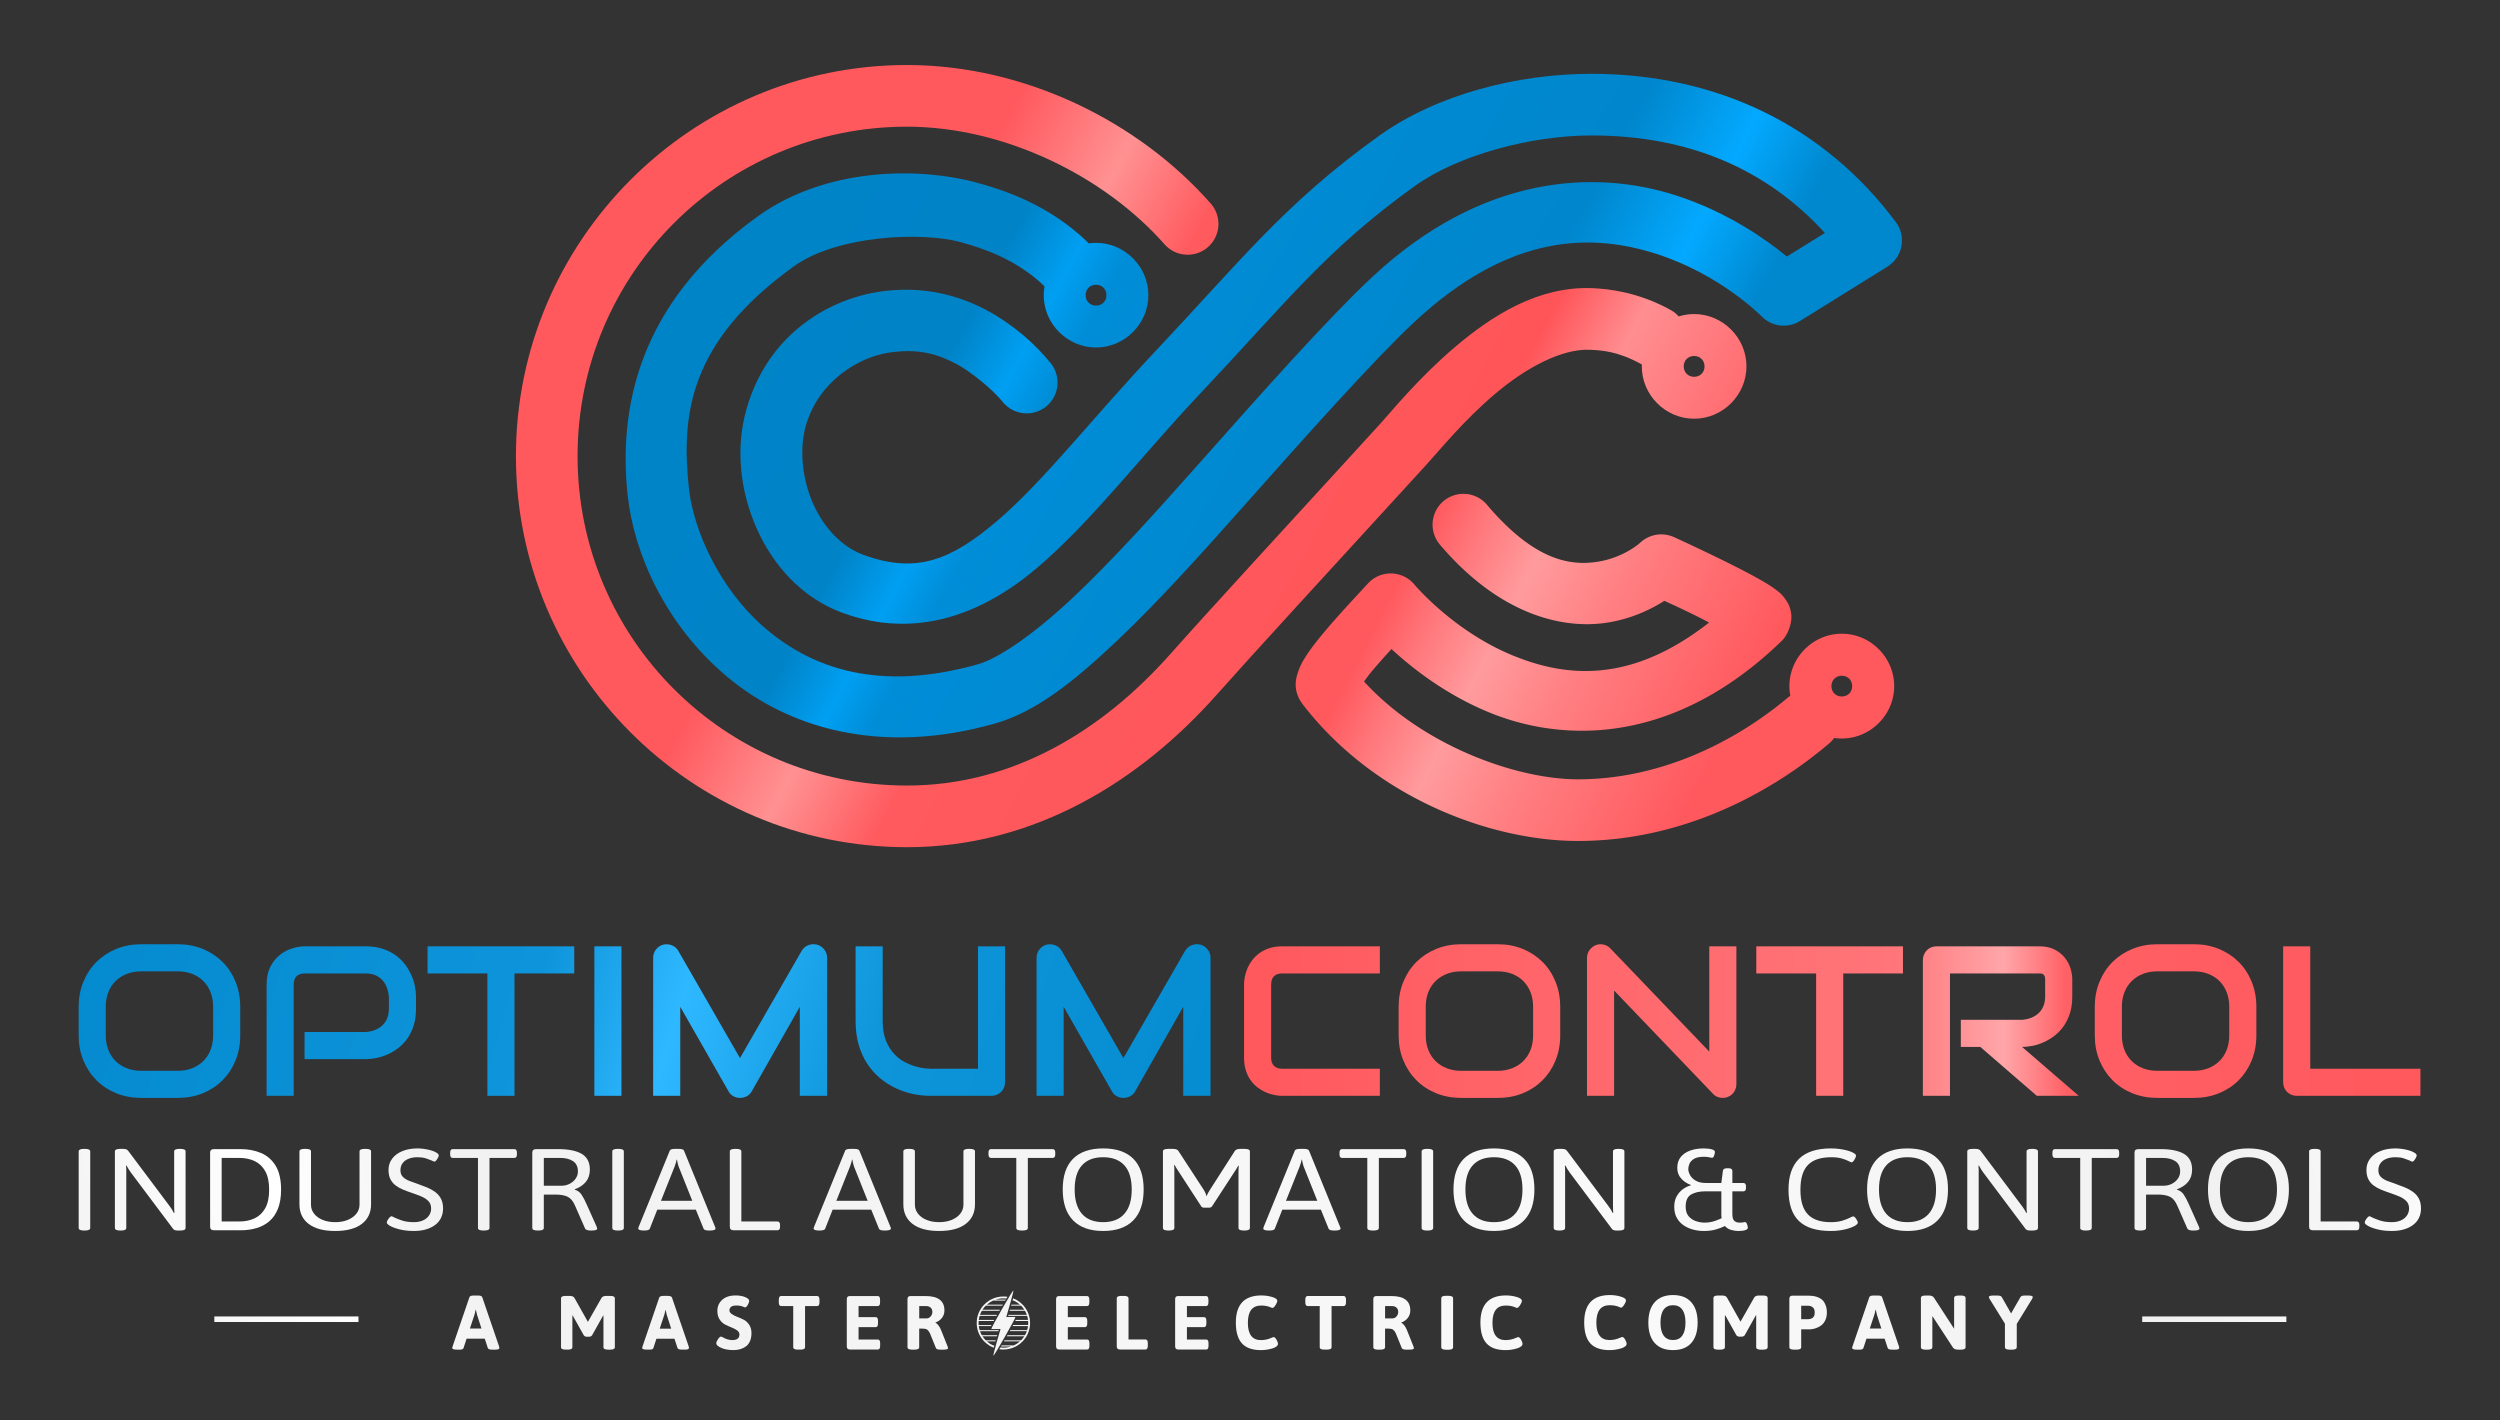 <?xml version="1.0" encoding="UTF-8" standalone="no"?>
<svg
   width="1512.286"
   height="859.17"
   viewBox="0 0 1512.286 859.17"
   version="1.1"
   xml:space="preserve"
   style="clip-rule:evenodd;fill-rule:evenodd;stroke-linecap:round;stroke-linejoin:round;stroke-miterlimit:1.5"
   id="svg165"
   sodipodi:docname="OC.svg"
   inkscape:version="1.4 (86a8ad7, 2024-10-11)"
   inkscape:export-filename="M:\1_LOGOs\Optimum Control\OC LOGO.png"
   inkscape:export-xdpi="300"
   inkscape:export-ydpi="300"
   xmlns:inkscape="http://www.inkscape.org/namespaces/inkscape"
   xmlns:sodipodi="http://sodipodi.sourceforge.net/DTD/sodipodi-0.dtd"
   xmlns:xlink="http://www.w3.org/1999/xlink"
   xmlns="http://www.w3.org/2000/svg"
   xmlns:svg="http://www.w3.org/2000/svg"><rect x="0" y="0" width="1512.286" height="859.17" fill="#333333" stroke="none"/><defs
   id="defs165"><linearGradient
     id="linearGradient118"
     inkscape:collect="always"><stop
       style="stop-color:#0085ca;stop-opacity:1;"
       offset="0"
       id="stop119" /><stop
       style="stop-color:#0e94da;stop-opacity:1;"
       offset="0.42"
       id="stop123" /><stop
       style="stop-color:#2eb8ff;stop-opacity:1;"
       offset="0.508"
       id="stop121" /><stop
       style="stop-color:#0d94d9;stop-opacity:1;"
       offset="0.633"
       id="stop122" /><stop
       style="stop-color:#0085ca;stop-opacity:1;"
       offset="1"
       id="stop120" /></linearGradient><linearGradient
     id="linearGradient114"
     inkscape:collect="always"><stop
       style="stop-color:#ff585d;stop-opacity:1;"
       offset="0"
       id="stop114" /><stop
       style="stop-color:#ff7579;stop-opacity:1;"
       offset="0.553"
       id="stop118" /><stop
       style="stop-color:#ffa6a9;stop-opacity:1;"
       offset="0.646"
       id="stop116" /><stop
       style="stop-color:#ff6065;stop-opacity:1;"
       offset="0.699"
       id="stop117" /><stop
       style="stop-color:#ff585d;stop-opacity:1;"
       offset="1"
       id="stop115" /></linearGradient><linearGradient
     id="linearGradient77"
     inkscape:collect="always"><stop
       style="stop-color:#0085ca;stop-opacity:1;"
       offset="0"
       id="stop78" /><stop
       style="stop-color:#0083c7;stop-opacity:1;"
       offset="0.314"
       id="stop85" /><stop
       style="stop-color:#009ff2;stop-opacity:1;"
       offset="0.35"
       id="stop83" /><stop
       style="stop-color:#008dd7;stop-opacity:1;"
       offset="0.375"
       id="stop84" /><stop
       style="stop-color:#0086cc;stop-opacity:1;"
       offset="0.585"
       id="stop82" /><stop
       style="stop-color:#03a9ff;stop-opacity:1;"
       offset="0.646"
       id="stop80" /><stop
       style="stop-color:#0088cf;stop-opacity:1;"
       offset="0.693"
       id="stop81" /><stop
       style="stop-color:#0085ca;stop-opacity:1;"
       offset="1"
       id="stop79" /></linearGradient><linearGradient
     id="linearGradient62"
     inkscape:collect="always"><stop
       style="stop-color:#ff585d;stop-opacity:1;"
       offset="0.604"
       id="stop61" /><stop
       style="stop-color:#ff777b;stop-opacity:1;"
       offset="0.634"
       id="stop71" /><stop
       style="stop-color:#ff9b9d;stop-opacity:1;"
       offset="0.673"
       id="stop63" /><stop
       style="stop-color:#ff7f82;stop-opacity:1;"
       offset="0.725"
       id="stop70" /><stop
       style="stop-color:#ff585d;stop-opacity:1;"
       offset="0.824"
       id="stop62" /></linearGradient><linearGradient
     id="linearGradient54"
     inkscape:collect="always"><stop
       style="stop-color:#ff585d;stop-opacity:1;"
       offset="0"
       id="stop53" /><stop
       style="stop-color:#ff595e;stop-opacity:1;"
       offset="0.295"
       id="stop76" /><stop
       style="stop-color:#ff9192;stop-opacity:1;"
       offset="0.366"
       id="stop75" /><stop
       style="stop-color:#ff5a5e;stop-opacity:1;"
       offset="0.428"
       id="stop77" /><stop
       style="stop-color:#ff5559;stop-opacity:1;"
       offset="0.636"
       id="stop74" /><stop
       style="stop-color:#ff8e91;stop-opacity:1;"
       offset="0.684"
       id="stop72" /><stop
       style="stop-color:#ff6469;stop-opacity:1;"
       offset="0.778"
       id="stop73" /><stop
       style="stop-color:#ff585d;stop-opacity:1;"
       offset="1"
       id="stop54" /></linearGradient><linearGradient
     id="linearGradient1"
     inkscape:collect="always"><stop
       style="stop-color:#f2f2f2;stop-opacity:1;"
       offset="0"
       id="stop1" /><stop
       style="stop-color:#ffffff;stop-opacity:1;"
       offset="0.102"
       id="stop5" /><stop
       style="stop-color:#f2f2f2;stop-opacity:1;"
       offset="0.165"
       id="stop3" /><stop
       style="stop-color:#f9f9f9;stop-opacity:1;"
       offset="0.655"
       id="stop4" /><stop
       style="stop-color:#f1f1f1;stop-opacity:1;"
       offset="0.875"
       id="stop6" /><stop
       style="stop-color:#ffffff;stop-opacity:1;"
       offset="1"
       id="stop2" /></linearGradient><linearGradient
     inkscape:collect="always"
     xlink:href="#linearGradient1"
     id="linearGradient2"
     x1="562.669"
     y1="228.864"
     x2="1154.721"
     y2="99.083"
     gradientUnits="userSpaceOnUse" /><linearGradient
     inkscape:collect="always"
     xlink:href="#linearGradient1"
     id="linearGradient6"
     gradientUnits="userSpaceOnUse"
     x1="608.939"
     y1="271.704"
     x2="1087.157"
     y2="48.339" /><linearGradient
     inkscape:collect="always"
     xlink:href="#linearGradient1"
     id="linearGradient7"
     gradientUnits="userSpaceOnUse"
     x1="608.939"
     y1="271.704"
     x2="1087.157"
     y2="48.339" /><linearGradient
     inkscape:collect="always"
     xlink:href="#linearGradient1"
     id="linearGradient8"
     gradientUnits="userSpaceOnUse"
     x1="608.939"
     y1="271.704"
     x2="1087.157"
     y2="48.339" /><linearGradient
     inkscape:collect="always"
     xlink:href="#linearGradient1"
     id="linearGradient9"
     gradientUnits="userSpaceOnUse"
     x1="608.939"
     y1="271.704"
     x2="1087.157"
     y2="48.339" /><linearGradient
     inkscape:collect="always"
     xlink:href="#linearGradient1"
     id="linearGradient10"
     gradientUnits="userSpaceOnUse"
     x1="608.939"
     y1="271.704"
     x2="1087.157"
     y2="48.339" /><linearGradient
     inkscape:collect="always"
     xlink:href="#linearGradient1"
     id="linearGradient11"
     gradientUnits="userSpaceOnUse"
     x1="608.939"
     y1="271.704"
     x2="1087.157"
     y2="48.339" /><linearGradient
     inkscape:collect="always"
     xlink:href="#linearGradient1"
     id="linearGradient12"
     gradientUnits="userSpaceOnUse"
     x1="608.939"
     y1="271.704"
     x2="1087.157"
     y2="48.339" /><linearGradient
     inkscape:collect="always"
     xlink:href="#linearGradient1"
     id="linearGradient13"
     gradientUnits="userSpaceOnUse"
     x1="608.939"
     y1="271.704"
     x2="1087.157"
     y2="48.339" /><linearGradient
     inkscape:collect="always"
     xlink:href="#linearGradient1"
     id="linearGradient14"
     gradientUnits="userSpaceOnUse"
     x1="608.939"
     y1="271.704"
     x2="1087.157"
     y2="48.339" /><linearGradient
     inkscape:collect="always"
     xlink:href="#linearGradient1"
     id="linearGradient15"
     gradientUnits="userSpaceOnUse"
     x1="608.939"
     y1="271.704"
     x2="1087.157"
     y2="48.339" /><linearGradient
     inkscape:collect="always"
     xlink:href="#linearGradient1"
     id="linearGradient16"
     gradientUnits="userSpaceOnUse"
     x1="608.939"
     y1="271.704"
     x2="1087.157"
     y2="48.339" /><linearGradient
     inkscape:collect="always"
     xlink:href="#linearGradient1"
     id="linearGradient17"
     gradientUnits="userSpaceOnUse"
     x1="608.939"
     y1="271.704"
     x2="1087.157"
     y2="48.339" /><linearGradient
     inkscape:collect="always"
     xlink:href="#linearGradient1"
     id="linearGradient18"
     gradientUnits="userSpaceOnUse"
     x1="608.939"
     y1="271.704"
     x2="1087.157"
     y2="48.339" /><linearGradient
     inkscape:collect="always"
     xlink:href="#linearGradient1"
     id="linearGradient19"
     gradientUnits="userSpaceOnUse"
     x1="608.939"
     y1="271.704"
     x2="1087.157"
     y2="48.339" /><linearGradient
     inkscape:collect="always"
     xlink:href="#linearGradient1"
     id="linearGradient20"
     gradientUnits="userSpaceOnUse"
     x1="608.939"
     y1="271.704"
     x2="1087.157"
     y2="48.339" /><linearGradient
     inkscape:collect="always"
     xlink:href="#linearGradient1"
     id="linearGradient21"
     gradientUnits="userSpaceOnUse"
     x1="608.939"
     y1="271.704"
     x2="1087.157"
     y2="48.339" /><linearGradient
     inkscape:collect="always"
     xlink:href="#linearGradient1"
     id="linearGradient22"
     gradientUnits="userSpaceOnUse"
     x1="608.939"
     y1="271.704"
     x2="1087.157"
     y2="48.339" /><linearGradient
     inkscape:collect="always"
     xlink:href="#linearGradient1"
     id="linearGradient23"
     gradientUnits="userSpaceOnUse"
     x1="608.939"
     y1="271.704"
     x2="1087.157"
     y2="48.339" /><linearGradient
     inkscape:collect="always"
     xlink:href="#linearGradient1"
     id="linearGradient24"
     gradientUnits="userSpaceOnUse"
     x1="608.939"
     y1="271.704"
     x2="1087.157"
     y2="48.339" /><linearGradient
     inkscape:collect="always"
     xlink:href="#linearGradient1"
     id="linearGradient25"
     gradientUnits="userSpaceOnUse"
     x1="608.939"
     y1="271.704"
     x2="1087.157"
     y2="48.339" /><linearGradient
     inkscape:collect="always"
     xlink:href="#linearGradient1"
     id="linearGradient26"
     gradientUnits="userSpaceOnUse"
     x1="608.939"
     y1="271.704"
     x2="1087.157"
     y2="48.339" /><linearGradient
     inkscape:collect="always"
     xlink:href="#linearGradient1"
     id="linearGradient27"
     gradientUnits="userSpaceOnUse"
     x1="608.939"
     y1="271.704"
     x2="1087.157"
     y2="48.339" /><linearGradient
     inkscape:collect="always"
     xlink:href="#linearGradient1"
     id="linearGradient28"
     gradientUnits="userSpaceOnUse"
     x1="608.939"
     y1="271.704"
     x2="1087.157"
     y2="48.339" /><linearGradient
     inkscape:collect="always"
     xlink:href="#linearGradient1"
     id="linearGradient29"
     gradientUnits="userSpaceOnUse"
     x1="608.939"
     y1="271.704"
     x2="1087.157"
     y2="48.339" /><linearGradient
     inkscape:collect="always"
     xlink:href="#linearGradient1"
     id="linearGradient30"
     gradientUnits="userSpaceOnUse"
     x1="608.939"
     y1="271.704"
     x2="1087.157"
     y2="48.339" /><linearGradient
     inkscape:collect="always"
     xlink:href="#linearGradient1"
     id="linearGradient31"
     gradientUnits="userSpaceOnUse"
     x1="608.939"
     y1="271.704"
     x2="1087.157"
     y2="48.339" /><linearGradient
     inkscape:collect="always"
     xlink:href="#linearGradient1"
     id="linearGradient32"
     gradientUnits="userSpaceOnUse"
     x1="608.939"
     y1="271.704"
     x2="1087.157"
     y2="48.339" /><linearGradient
     inkscape:collect="always"
     xlink:href="#linearGradient1"
     id="linearGradient33"
     gradientUnits="userSpaceOnUse"
     x1="608.939"
     y1="271.704"
     x2="1087.157"
     y2="48.339" /><linearGradient
     inkscape:collect="always"
     xlink:href="#linearGradient1"
     id="linearGradient35"
     x1="55.59"
     y1="791.681"
     x2="1163.34"
     y2="548.857"
     gradientUnits="userSpaceOnUse" /><linearGradient
     inkscape:collect="always"
     xlink:href="#linearGradient54"
     id="linearGradient52"
     x1="186.26"
     y1="65.314"
     x2="997.458"
     y2="498.974"
     gradientUnits="userSpaceOnUse"
     spreadMethod="pad" /><linearGradient
     inkscape:collect="always"
     xlink:href="#linearGradient62"
     id="linearGradient70"
     gradientUnits="userSpaceOnUse"
     x1="202.841"
     y1="89.548"
     x2="1019.141"
     y2="505.351"
     spreadMethod="pad" /><linearGradient
     inkscape:collect="always"
     xlink:href="#linearGradient77"
     id="linearGradient79"
     x1="207.943"
     y1="7.918"
     x2="1081.639"
     y2="478.566"
     gradientUnits="userSpaceOnUse" /><linearGradient
     inkscape:collect="always"
     xlink:href="#linearGradient1"
     id="linearGradient85"
     gradientUnits="userSpaceOnUse"
     x1="55.59"
     y1="791.681"
     x2="1163.34"
     y2="548.857" /><linearGradient
     inkscape:collect="always"
     xlink:href="#linearGradient1"
     id="linearGradient86"
     gradientUnits="userSpaceOnUse"
     x1="55.59"
     y1="791.681"
     x2="1163.34"
     y2="548.857" /><linearGradient
     inkscape:collect="always"
     xlink:href="#linearGradient1"
     id="linearGradient87"
     gradientUnits="userSpaceOnUse"
     x1="55.59"
     y1="791.681"
     x2="1163.34"
     y2="548.857" /><linearGradient
     inkscape:collect="always"
     xlink:href="#linearGradient1"
     id="linearGradient88"
     gradientUnits="userSpaceOnUse"
     x1="55.59"
     y1="791.681"
     x2="1163.34"
     y2="548.857" /><linearGradient
     inkscape:collect="always"
     xlink:href="#linearGradient1"
     id="linearGradient89"
     gradientUnits="userSpaceOnUse"
     x1="55.59"
     y1="791.681"
     x2="1163.34"
     y2="548.857" /><linearGradient
     inkscape:collect="always"
     xlink:href="#linearGradient1"
     id="linearGradient90"
     gradientUnits="userSpaceOnUse"
     x1="55.59"
     y1="791.681"
     x2="1163.34"
     y2="548.857" /><linearGradient
     inkscape:collect="always"
     xlink:href="#linearGradient1"
     id="linearGradient91"
     gradientUnits="userSpaceOnUse"
     x1="55.59"
     y1="791.681"
     x2="1163.34"
     y2="548.857" /><linearGradient
     inkscape:collect="always"
     xlink:href="#linearGradient1"
     id="linearGradient92"
     gradientUnits="userSpaceOnUse"
     x1="55.59"
     y1="791.681"
     x2="1163.34"
     y2="548.857" /><linearGradient
     inkscape:collect="always"
     xlink:href="#linearGradient1"
     id="linearGradient93"
     gradientUnits="userSpaceOnUse"
     x1="55.59"
     y1="791.681"
     x2="1163.34"
     y2="548.857" /><linearGradient
     inkscape:collect="always"
     xlink:href="#linearGradient1"
     id="linearGradient94"
     gradientUnits="userSpaceOnUse"
     x1="55.59"
     y1="791.681"
     x2="1163.34"
     y2="548.857" /><linearGradient
     inkscape:collect="always"
     xlink:href="#linearGradient1"
     id="linearGradient95"
     gradientUnits="userSpaceOnUse"
     x1="55.59"
     y1="791.681"
     x2="1163.34"
     y2="548.857" /><linearGradient
     inkscape:collect="always"
     xlink:href="#linearGradient1"
     id="linearGradient96"
     gradientUnits="userSpaceOnUse"
     x1="55.59"
     y1="791.681"
     x2="1163.34"
     y2="548.857" /><linearGradient
     inkscape:collect="always"
     xlink:href="#linearGradient1"
     id="linearGradient97"
     gradientUnits="userSpaceOnUse"
     x1="55.59"
     y1="791.681"
     x2="1163.34"
     y2="548.857" /><linearGradient
     inkscape:collect="always"
     xlink:href="#linearGradient1"
     id="linearGradient98"
     gradientUnits="userSpaceOnUse"
     x1="55.59"
     y1="791.681"
     x2="1163.34"
     y2="548.857" /><linearGradient
     inkscape:collect="always"
     xlink:href="#linearGradient1"
     id="linearGradient99"
     gradientUnits="userSpaceOnUse"
     x1="55.59"
     y1="791.681"
     x2="1163.34"
     y2="548.857" /><linearGradient
     inkscape:collect="always"
     xlink:href="#linearGradient1"
     id="linearGradient100"
     gradientUnits="userSpaceOnUse"
     x1="55.59"
     y1="791.681"
     x2="1163.34"
     y2="548.857" /><linearGradient
     inkscape:collect="always"
     xlink:href="#linearGradient1"
     id="linearGradient101"
     gradientUnits="userSpaceOnUse"
     x1="55.59"
     y1="791.681"
     x2="1163.34"
     y2="548.857" /><linearGradient
     inkscape:collect="always"
     xlink:href="#linearGradient1"
     id="linearGradient102"
     gradientUnits="userSpaceOnUse"
     x1="55.59"
     y1="791.681"
     x2="1163.34"
     y2="548.857" /><linearGradient
     inkscape:collect="always"
     xlink:href="#linearGradient1"
     id="linearGradient103"
     gradientUnits="userSpaceOnUse"
     x1="55.59"
     y1="791.681"
     x2="1163.34"
     y2="548.857" /><linearGradient
     inkscape:collect="always"
     xlink:href="#linearGradient1"
     id="linearGradient104"
     gradientUnits="userSpaceOnUse"
     x1="55.59"
     y1="791.681"
     x2="1163.34"
     y2="548.857" /><linearGradient
     inkscape:collect="always"
     xlink:href="#linearGradient1"
     id="linearGradient105"
     gradientUnits="userSpaceOnUse"
     x1="55.59"
     y1="791.681"
     x2="1163.34"
     y2="548.857" /><linearGradient
     inkscape:collect="always"
     xlink:href="#linearGradient1"
     id="linearGradient106"
     gradientUnits="userSpaceOnUse"
     x1="55.59"
     y1="791.681"
     x2="1163.34"
     y2="548.857" /><linearGradient
     inkscape:collect="always"
     xlink:href="#linearGradient1"
     id="linearGradient107"
     gradientUnits="userSpaceOnUse"
     x1="55.59"
     y1="791.681"
     x2="1163.34"
     y2="548.857" /><linearGradient
     inkscape:collect="always"
     xlink:href="#linearGradient1"
     id="linearGradient108"
     gradientUnits="userSpaceOnUse"
     x1="55.59"
     y1="791.681"
     x2="1163.34"
     y2="548.857" /><linearGradient
     inkscape:collect="always"
     xlink:href="#linearGradient1"
     id="linearGradient109"
     gradientUnits="userSpaceOnUse"
     x1="55.59"
     y1="791.681"
     x2="1163.34"
     y2="548.857" /><linearGradient
     inkscape:collect="always"
     xlink:href="#linearGradient1"
     id="linearGradient110"
     gradientUnits="userSpaceOnUse"
     x1="55.59"
     y1="791.681"
     x2="1163.34"
     y2="548.857" /><linearGradient
     inkscape:collect="always"
     xlink:href="#linearGradient1"
     id="linearGradient111"
     gradientUnits="userSpaceOnUse"
     x1="55.59"
     y1="791.681"
     x2="1163.34"
     y2="548.857" /><linearGradient
     inkscape:collect="always"
     xlink:href="#linearGradient1"
     id="linearGradient112"
     gradientUnits="userSpaceOnUse"
     x1="55.59"
     y1="791.681"
     x2="1163.34"
     y2="548.857" /><linearGradient
     inkscape:collect="always"
     xlink:href="#linearGradient1"
     id="linearGradient113"
     gradientUnits="userSpaceOnUse"
     x1="55.59"
     y1="791.681"
     x2="1163.34"
     y2="548.857" /><linearGradient
     inkscape:collect="always"
     xlink:href="#linearGradient114"
     id="linearGradient115"
     x1="912.848"
     y1="118.669"
     x2="1376.746"
     y2="118.669"
     gradientUnits="userSpaceOnUse" /><linearGradient
     inkscape:collect="always"
     xlink:href="#linearGradient118"
     id="linearGradient120"
     x1="376.841"
     y1="28.972"
     x2="985.881"
     y2="220.755"
     gradientUnits="userSpaceOnUse" /><linearGradient
     inkscape:collect="always"
     xlink:href="#linearGradient118"
     id="linearGradient123"
     gradientUnits="userSpaceOnUse"
     x1="376.841"
     y1="28.972"
     x2="985.881"
     y2="220.755" /><linearGradient
     inkscape:collect="always"
     xlink:href="#linearGradient118"
     id="linearGradient124"
     gradientUnits="userSpaceOnUse"
     x1="376.841"
     y1="28.972"
     x2="985.881"
     y2="220.755" /><linearGradient
     inkscape:collect="always"
     xlink:href="#linearGradient118"
     id="linearGradient125"
     gradientUnits="userSpaceOnUse"
     x1="376.841"
     y1="28.972"
     x2="985.881"
     y2="220.755" /><linearGradient
     inkscape:collect="always"
     xlink:href="#linearGradient118"
     id="linearGradient126"
     gradientUnits="userSpaceOnUse"
     x1="376.841"
     y1="28.972"
     x2="985.881"
     y2="220.755" /><linearGradient
     inkscape:collect="always"
     xlink:href="#linearGradient118"
     id="linearGradient127"
     gradientUnits="userSpaceOnUse"
     x1="376.841"
     y1="28.972"
     x2="985.881"
     y2="220.755" /><linearGradient
     inkscape:collect="always"
     xlink:href="#linearGradient118"
     id="linearGradient128"
     gradientUnits="userSpaceOnUse"
     x1="376.841"
     y1="28.972"
     x2="985.881"
     y2="220.755" /><linearGradient
     inkscape:collect="always"
     xlink:href="#linearGradient118"
     id="linearGradient129"
     gradientUnits="userSpaceOnUse"
     x1="376.841"
     y1="28.972"
     x2="985.881"
     y2="220.755" /><linearGradient
     inkscape:collect="always"
     xlink:href="#linearGradient114"
     id="linearGradient130"
     gradientUnits="userSpaceOnUse"
     x1="912.848"
     y1="118.669"
     x2="1376.746"
     y2="118.669" /><linearGradient
     inkscape:collect="always"
     xlink:href="#linearGradient114"
     id="linearGradient131"
     gradientUnits="userSpaceOnUse"
     x1="912.848"
     y1="118.669"
     x2="1376.746"
     y2="118.669" /><linearGradient
     inkscape:collect="always"
     xlink:href="#linearGradient114"
     id="linearGradient132"
     gradientUnits="userSpaceOnUse"
     x1="912.848"
     y1="118.669"
     x2="1376.746"
     y2="118.669" /><linearGradient
     inkscape:collect="always"
     xlink:href="#linearGradient114"
     id="linearGradient133"
     gradientUnits="userSpaceOnUse"
     x1="912.848"
     y1="118.669"
     x2="1376.746"
     y2="118.669" /><linearGradient
     inkscape:collect="always"
     xlink:href="#linearGradient114"
     id="linearGradient134"
     gradientUnits="userSpaceOnUse"
     x1="912.848"
     y1="118.669"
     x2="1376.746"
     y2="118.669" /><linearGradient
     inkscape:collect="always"
     xlink:href="#linearGradient114"
     id="linearGradient135"
     gradientUnits="userSpaceOnUse"
     x1="912.848"
     y1="118.669"
     x2="1376.746"
     y2="118.669" /><linearGradient
     inkscape:collect="always"
     xlink:href="#linearGradient114"
     id="linearGradient136"
     gradientUnits="userSpaceOnUse"
     x1="912.848"
     y1="118.669"
     x2="1376.746"
     y2="118.669" /></defs><sodipodi:namedview
   id="namedview165"
   pagecolor="#ffffff"
   bordercolor="#666666"
   borderopacity="1.0"
   inkscape:showpageshadow="2"
   inkscape:pageopacity="0.0"
   inkscape:pagecheckerboard="0"
   inkscape:deskcolor="#d1d1d1"
   inkscape:zoom="0.25148456"
   inkscape:cx="827.08854"
   inkscape:cy="256.47697"
   inkscape:window-width="1920"
   inkscape:window-height="1027"
   inkscape:window-x="-8"
   inkscape:window-y="-8"
   inkscape:window-maximized="1"
   inkscape:current-layer="svg165"><inkscape:page
     x="0"
     y="0"
     width="1512.286"
     height="859.17"
     id="page2"
     margin="0"
     bleed="0" /></sodipodi:namedview>
    
<style
   type="text/css"
   id="style5209">
	.st0{fill:#00264C;}
	.st1{fill:#E03C31;}
	.st2{fill:#005CAB;}
</style><g
   id="g189"
   transform="matrix(1.534,0,0,1.534,-647.774,448.621)"><g
     id="g123"
     transform="translate(4.6736332e-5,-8.473)"><g
       id="g174"
       transform="matrix(0.718,0,0,0.718,474.394,-301.748)"
       style="clip-rule:evenodd;fill-rule:evenodd;stroke-linecap:round;stroke-linejoin:round;stroke-miterlimit:1.5"><path
         id="path160"
         style="clip-rule:nonzero;fill:url(#linearGradient79);fill-opacity:1;fill-rule:nonzero;stroke-width:1.039;stroke-linecap:butt;stroke-linejoin:miter"
         d="m 801.457,65.283 c -40.061,10e-7 -84.593,11.098 -116.643,34.047 -51.878,37.147 -76.48,69.183 -122.768,118.244 -34.402,36.462 -61.689,71.742 -86.859,93.148 -25.17,21.407 -44.117,29.452 -73.324,18.844 h -0.002 c -12.122,-4.403 -22.063,-14.97 -28.029,-28.576 -5.967,-13.606 -7.355,-29.723 -3.965,-41.939 7.165,-25.815 30.232,-38.126 44.91,-40.496 17.444,-2.817 28.247,0.98 38.133,6.197 6.911,3.647 19.367,13.47 25.236,20.74 5.874,7.276 16.533,8.411 23.809,2.537 7.276,-5.874 8.411,-16.533 2.537,-23.809 -8.109,-10.044 -20.432,-21.318 -35.777,-29.416 -13.938,-7.356 -34.15,-13.745 -59.336,-9.678 -27.951,4.514 -60.779,23.93 -72.141,64.867 -5.873,21.16 -3.354,44.218 5.582,64.596 8.936,20.378 24.891,38.6 47.482,46.805 40.639,14.759 77.154,0.355 106.822,-24.877 29.668,-25.232 56.597,-60.779 89.551,-95.707 47.2,-50.027 69.328,-79.206 117.852,-113.951 23.634,-16.924 63.601,-27.715 96.93,-27.715 53.532,0 96.138,18.417 128.205,53.535 l -20.832,12.949 c -11.813,-9.674 -33.146,-24.653 -61.186,-33.641 -43.823,-14.046 -105.95,-11.771 -166.731,45.027 -24.139,22.558 -60.067,63.004 -96.529,104.066 -22.93,25.825 -46.099,51.497 -67.262,71.469 -21.163,19.972 -41.05,33.755 -52.586,37.01 v 0.002 c -54.103,15.265 -90.589,2.471 -116.424,-19.416 -25.835,-21.887 -40.024,-54.956 -42.361,-77.348 -4.109,-39.364 -0.651,-79.829 57.66,-121.77 24.048,-17.296 70.604,-18.984 91.305,-13.367 12.519,3.397 30.996,9.516 46.355,24.309 -0.279,1.591 -0.432,3.222 -0.432,4.887 0,15.737 13.003,28.74 28.74,28.74 15.737,0 28.742,-13.003 28.742,-28.74 0,-15.737 -13.005,-28.742 -28.742,-28.742 -1.378,0 -2.733,0.106 -4.062,0.299 -0.193,-0.206 -0.334,-0.441 -0.539,-0.639 -21.787,-21.092 -47.032,-28.95 -61.195,-32.793 -31.68,-8.595 -82.511,-8.365 -119.943,18.557 -67.026,48.209 -76.31,107.35 -71.568,152.775 3.355,32.137 20.626,71.263 54.154,99.668 33.528,28.405 84.311,43.999 147.508,26.168 22.846,-6.445 43.927,-23.544 66.631,-44.971 22.704,-21.426 46.3,-47.669 69.338,-73.615 36.433,-41.03 72.803,-81.69 94.332,-101.809 53.136,-49.655 98.292,-48.734 133.273,-37.521 34.981,11.212 57.582,34.232 57.582,34.232 5.546,5.715 14.324,6.793 21.088,2.59 l 48.017,-29.844 c 8.421,-5.235 10.56,-16.553 4.633,-24.502 C 929.585,94.36 870.962,65.283 801.457,65.283 Z M 529.381,181.137 c 3.296,0 5.723,2.425 5.723,5.721 0,3.296 -2.427,5.721 -5.723,5.721 -3.296,0 -5.721,-2.425 -5.721,-5.721 0,-3.296 2.425,-5.721 5.721,-5.721 z"
         sodipodi:nodetypes="sccsccsssscccsssscsccsccsccsccsccccsssscccccscsccsccccssssss" /><path
         id="path159"
         style="clip-rule:nonzero;fill:url(#linearGradient52);fill-opacity:1;fill-rule:nonzero;stroke-width:1.039;stroke-linecap:butt;stroke-linejoin:miter"
         d="m 425.559,60.459 c -118.366,0 -214.789,96.427 -214.789,214.793 0,118.366 96.423,214.791 214.789,214.791 70.093,0 128.328,-36.609 170.152,-83.818 19.012,-21.459 66.349,-72.968 102.678,-112.68 v -0.002 c 4.399,-4.808 8.64,-9.446 12.652,-13.842 l 0.002,-0.002 c 7.282,-7.976 20.428,-24.176 37.432,-38.578 17.005,-14.403 36.686,-25.025 52.363,-24.262 6.355,0.309 15.285,0.835 27.906,7.85 0.132,0.073 0.273,0.106 0.406,0.176 -0.013,0.363 -0.029,0.726 -0.029,1.092 0,15.737 13.005,28.74 28.742,28.74 15.737,0 28.742,-13.003 28.742,-28.74 0,-15.737 -13.005,-28.742 -28.742,-28.742 -2.938,0 -5.78,0.455 -8.461,1.295 -1.201,-1.313 -2.568,-2.504 -4.209,-3.416 -18.579,-10.326 -35.272,-11.712 -42.709,-12.074 -30.195,-1.47 -55.897,15.305 -75.895,32.242 -19.998,16.937 -35.475,36.019 -40.559,41.588 l -0.002,0.002 c -4,4.383 -8.23,9.013 -12.623,13.814 v 0.002 c -36.282,39.66 -83.374,90.881 -103.041,113.08 -37.306,42.109 -86.475,72.414 -144.807,72.414 -100.038,0 -180.928,-80.891 -180.928,-180.93 0,-100.038 80.89,-180.93 180.928,-180.93 53.567,0 108.532,27.246 141.43,64.596 6.181,7.017 16.88,7.697 23.896,1.516 7.017,-6.181 7.695,-16.88 1.514,-23.896 C 552.757,91.532 490.257,60.459 425.559,60.459 Z M 857.863,220.254 c 3.296,0 5.721,2.427 5.721,5.723 0,3.296 -2.425,5.721 -5.721,5.721 -3.296,0 -5.721,-2.425 -5.721,-5.721 0,-3.296 2.425,-5.723 5.721,-5.723 z" /><path
         id="path161"
         style="clip-rule:nonzero;fill:url(#linearGradient70);fill-opacity:1;fill-rule:nonzero;stroke-width:1.039;stroke-linecap:butt;stroke-linejoin:miter"
         d="m 733.998,296.213 a 16.931,16.931 0 0 0 -5.881,0.029 h -0.002 a 16.931,16.931 0 0 0 -7.926,3.744 16.931,16.931 0 0 0 -1.965,23.863 c 32.093,37.852 66.648,46.789 91.859,42.871 13.62,-2.117 24.248,-7.437 31.451,-11.986 5.127,2.375 9.78,4.461 19.172,9.121 2.05,1.017 3.385,1.811 5.354,2.818 -43.289,33.929 -78.961,29.906 -107.914,18.016 -32.541,-13.364 -53.854,-38.811 -53.854,-38.811 a 16.932,16.932 0 0 0 -25.535,-0.719 c -5.939,6.451 -15.62,16.713 -23.686,26.301 -4.033,4.794 -7.646,9.323 -10.582,13.945 -1.468,2.311 -2.82,4.529 -3.99,7.934 -1.17,3.405 -3.624,10.452 2.594,18.5 39.197,50.744 102.52,74.764 150.949,74.789 52.532,0.026 100.844,-22.206 137.832,-53.441 a 16.931,16.931 0 0 0 2.879,-3.148 c 1.376,0.206 2.782,0.318 4.211,0.318 15.757,0 28.775,-13.02 28.775,-28.777 0,-15.757 -13.018,-28.779 -28.775,-28.779 -15.757,0 -28.779,13.022 -28.779,28.779 0,1.831 0.182,3.622 0.518,5.363 a 16.931,16.931 0 0 0 -0.676,0.373 c -31.899,26.938 -73.092,45.473 -115.967,45.451 -33.925,-0.018 -85.459,-18.561 -117.508,-53.74 1.452,-1.921 2.442,-3.404 4.432,-5.77 3.239,-3.851 6.98,-8.019 10.646,-12.053 11.506,10.627 29.815,25.017 53.652,34.807 41.636,17.099 102.162,17.483 160.775,-39.352 a 16.932,16.932 0 0 0 0.01,-0.008 c 3.487,-3.386 5.654,-10.11 5.144,-14.467 -0.51,-4.357 -2.031,-6.583 -3.084,-8.113 -2.106,-3.061 -3.466,-3.939 -4.752,-4.961 -2.571,-2.044 -4.926,-3.461 -7.742,-5.105 -5.632,-3.288 -12.705,-6.926 -19.877,-10.484 -14.343,-7.116 -28.91,-13.754 -28.91,-13.754 a 16.932,16.932 0 0 0 -18.611,3.061 c 0,0 -8.889,8.182 -23.35,10.43 -14.461,2.247 -34.247,0.046 -60.83,-31.307 a 16.931,16.931 0 0 0 -10.059,-5.738 z m 204.967,99.682 c 3.276,0 5.684,2.41 5.684,5.686 0,3.276 -2.408,5.684 -5.684,5.684 -3.276,0 -5.685,-2.408 -5.685,-5.684 0,-3.276 2.409,-5.686 5.685,-5.686 z" /></g><g
       id="g173"
       transform="matrix(0.853,0,0,0.853,411.439,-359.127)"
       style="fill:url(#linearGradient35);fill-opacity:1"><path
         d="m 51.506,656.959 c -1.616,0 -2.425,-0.393 -2.425,-1.18 v -35.38 c 0,-0.787 0.809,-1.18 2.425,-1.18 h 0.486 c 1.617,0 2.425,0.393 2.425,1.18 v 35.38 c 0,0.787 -0.808,1.18 -2.425,1.18 z"
         style="fill:url(#linearGradient85);fill-opacity:1;fill-rule:nonzero;stroke-width:0.977"
         id="path41" /><path
         d="m 68.243,656.959 c -1.617,0 -2.425,-0.393 -2.425,-1.18 v -35.38 c 0,-0.787 0.808,-1.18 2.425,-1.18 h 1.273 c 0.687,0 1.213,0.071 1.576,0.215 0.365,0.143 0.688,0.41 0.97,0.803 l 19.041,25.41 c 0.404,0.536 0.768,1.063 1.091,1.581 0.323,0.518 0.627,1.063 0.91,1.635 l 0.242,-0.054 c -0.04,-0.608 -0.07,-1.171 -0.091,-1.689 -0.02,-0.518 -0.03,-1.171 -0.03,-1.956 v -24.766 c 0,-0.787 0.809,-1.18 2.425,-1.18 h 0.425 c 1.617,0 2.425,0.393 2.425,1.18 v 35.38 c 0,0.787 -0.808,1.18 -2.425,1.18 h -1.213 c -0.566,0 -1.01,-0.062 -1.334,-0.188 -0.323,-0.125 -0.586,-0.313 -0.789,-0.563 l -19.526,-26.052 c -0.405,-0.536 -0.758,-1.063 -1.061,-1.582 -0.303,-0.518 -0.617,-1.063 -0.94,-1.635 l -0.242,0.054 c 0.081,0.608 0.121,1.171 0.121,1.689 v 27.098 c 0,0.787 -0.808,1.18 -2.425,1.18 z"
         style="fill:url(#linearGradient86);fill-opacity:1;fill-rule:nonzero;stroke-width:0.977"
         id="path42" /><path
         d="m 111.66,656.851 c -1.213,0 -1.819,-0.536 -1.819,-1.608 V 620.935 c 0,-1.072 0.606,-1.608 1.819,-1.608 h 12.25 c 3.476,0 6.63,0.598 9.46,1.795 2.83,1.198 5.084,3.163 6.761,5.898 1.678,2.733 2.516,6.423 2.516,11.069 0,3.466 -0.485,6.406 -1.455,8.819 -0.97,2.412 -2.304,4.342 -4.003,5.789 -1.697,1.447 -3.678,2.502 -5.943,3.162 -2.263,0.662 -4.709,0.992 -7.337,0.992 z m 3.517,-4.074 h 8.307 c 2.548,0 4.852,-0.482 6.913,-1.447 2.062,-0.965 3.7,-2.519 4.913,-4.663 1.213,-2.144 1.819,-5.003 1.819,-8.577 0,-3.574 -0.606,-6.433 -1.819,-8.577 -1.213,-2.144 -2.851,-3.699 -4.913,-4.663 -2.061,-0.965 -4.365,-1.447 -6.913,-1.447 h -8.307 z"
         style="fill:url(#linearGradient87);fill-opacity:1;fill-rule:nonzero;stroke-width:0.977"
         id="path43" /><path
         d="m 167.692,657.173 c -5.377,0 -9.48,-1.09 -12.31,-3.27 -2.83,-2.18 -4.245,-5.2 -4.245,-9.059 v -24.445 c 0,-0.787 0.809,-1.18 2.425,-1.18 h 0.486 c 1.617,0 2.425,0.393 2.425,1.18 v 24.605 c 0,1.572 0.485,2.976 1.455,4.208 0.97,1.233 2.304,2.189 4.003,2.868 1.697,0.679 3.618,1.018 5.761,1.018 2.182,0 4.113,-0.348 5.791,-1.045 1.677,-0.697 3.001,-1.653 3.971,-2.868 0.97,-1.215 1.455,-2.609 1.455,-4.182 v -24.605 c 0,-0.787 0.809,-1.18 2.425,-1.18 h 0.486 c 1.617,0 2.425,0.393 2.425,1.18 v 24.445 c 0,3.859 -1.425,6.879 -4.275,9.059 -2.85,2.18 -6.943,3.27 -12.279,3.27 z"
         style="fill:url(#linearGradient88);fill-opacity:1;fill-rule:nonzero;stroke-width:0.977"
         id="path44" /><path
         d="m 204.075,657.173 c -2.588,0 -4.892,-0.268 -6.913,-0.803 -2.021,-0.536 -3.517,-1.126 -4.487,-1.77 -0.768,-0.5 -1.152,-0.947 -1.152,-1.34 0,-0.286 0.132,-0.662 0.394,-1.126 0.263,-0.464 0.567,-0.876 0.91,-1.233 0.344,-0.357 0.617,-0.536 0.819,-0.536 0.121,0 0.293,0.045 0.515,0.134 0.223,0.089 0.476,0.224 0.758,0.402 0.808,0.394 1.981,0.858 3.517,1.395 1.536,0.536 3.416,0.803 5.64,0.803 1.536,0 2.9,-0.259 4.094,-0.777 1.192,-0.518 2.132,-1.26 2.819,-2.224 0.687,-0.966 1.031,-2.073 1.031,-3.324 0,-1.43 -0.435,-2.583 -1.304,-3.458 -0.87,-0.876 -2.001,-1.599 -3.396,-2.17 -1.395,-0.572 -2.881,-1.126 -4.457,-1.662 -1.294,-0.429 -2.567,-0.902 -3.82,-1.42 -1.254,-0.519 -2.385,-1.153 -3.396,-1.904 -1.01,-0.751 -1.82,-1.706 -2.425,-2.867 -0.607,-1.162 -0.91,-2.618 -0.91,-4.369 0,-1.93 0.556,-3.645 1.667,-5.146 1.112,-1.501 2.679,-2.672 4.7,-3.511 2.022,-0.84 4.387,-1.26 7.095,-1.26 0.849,0 1.81,0.071 2.881,0.214 1.071,0.143 2.123,0.358 3.154,0.643 1.031,0.286 1.869,0.625 2.516,1.019 0.808,0.428 1.213,0.893 1.213,1.394 0,0.25 -0.121,0.608 -0.364,1.072 -0.243,0.464 -0.516,0.876 -0.819,1.233 -0.303,0.357 -0.556,0.536 -0.758,0.536 -0.161,0 -0.373,-0.062 -0.636,-0.188 -0.263,-0.125 -0.597,-0.277 -1.001,-0.455 -0.647,-0.286 -1.476,-0.589 -2.486,-0.912 -1.011,-0.322 -2.285,-0.482 -3.821,-0.482 -1.495,0 -2.84,0.232 -4.032,0.697 -1.192,0.464 -2.123,1.143 -2.79,2.037 -0.666,0.894 -1,2.001 -1,3.324 0,1.287 0.384,2.305 1.152,3.056 0.768,0.751 1.779,1.367 3.031,1.85 1.254,0.482 2.607,0.973 4.063,1.474 1.334,0.464 2.678,0.974 4.032,1.527 1.354,0.554 2.597,1.242 3.729,2.064 1.133,0.822 2.032,1.85 2.699,3.082 0.666,1.233 1.001,2.761 1.001,4.584 0,1.608 -0.314,3.055 -0.94,4.342 -0.626,1.286 -1.536,2.377 -2.729,3.27 -1.192,0.893 -2.607,1.581 -4.244,2.064 -1.638,0.483 -3.487,0.723 -5.549,0.723 z"
         style="fill:url(#linearGradient89);fill-opacity:1;fill-rule:nonzero;stroke-width:0.977"
         id="path45" /><path
         d="m 236.093,656.959 c -1.617,0 -2.425,-0.393 -2.425,-1.18 v -32.378 h -11.644 c -0.808,0 -1.213,-0.536 -1.213,-1.609 v -0.858 c 0,-1.072 0.405,-1.608 1.213,-1.608 h 28.44 c 0.808,0 1.213,0.536 1.213,1.608 v 0.858 c 0,1.072 -0.405,1.609 -1.213,1.609 h -11.461 v 32.378 c 0,0.787 -0.808,1.18 -2.425,1.18 z"
         style="fill:url(#linearGradient90);fill-opacity:1;fill-rule:nonzero;stroke-width:0.977"
         id="path46" /><path
         d="m 261.198,656.959 c -1.616,0 -2.425,-0.393 -2.425,-1.18 V 620.935 c 0,-1.072 0.607,-1.608 1.82,-1.608 h 10.188 c 4.73,0 8.348,0.733 10.854,2.198 2.507,1.465 3.759,3.895 3.759,7.29 0,2.288 -0.626,4.182 -1.879,5.683 -1.254,1.501 -2.951,2.627 -5.094,3.377 v 0.214 c 1.294,0.358 2.335,1.117 3.123,2.278 0.789,1.162 1.567,2.636 2.335,4.423 l 4.73,10.56 c 0.121,0.322 0.182,0.572 0.182,0.751 0,0.572 -0.849,0.858 -2.547,0.858 h -0.607 c -0.606,0 -1.132,-0.08 -1.576,-0.241 -0.445,-0.16 -0.728,-0.366 -0.849,-0.617 l -4.609,-10.506 c -0.889,-2.109 -2.021,-3.511 -3.396,-4.208 -1.374,-0.697 -3.254,-1.046 -5.64,-1.046 h -5.457 v 15.438 c 0,0.787 -0.809,1.18 -2.425,1.18 z m 2.911,-20.692 h 8.005 c 1.455,0 2.769,-0.304 3.941,-0.912 1.173,-0.607 2.102,-1.411 2.789,-2.412 0.688,-1.001 1.031,-2.09 1.031,-3.27 0,-2.18 -0.748,-3.77 -2.244,-4.771 -1.495,-1.001 -3.476,-1.501 -5.943,-1.501 h -7.579 z"
         style="fill:url(#linearGradient91);fill-opacity:1;fill-rule:nonzero;stroke-width:0.977"
         id="path47" /><path
         d="m 298.188,656.959 c -1.617,0 -2.425,-0.393 -2.425,-1.18 v -35.38 c 0,-0.787 0.808,-1.18 2.425,-1.18 h 0.486 c 1.616,0 2.425,0.393 2.425,1.18 v 35.38 c 0,0.787 -0.809,1.18 -2.425,1.18 z"
         style="fill:url(#linearGradient92);fill-opacity:1;fill-rule:nonzero;stroke-width:0.977"
         id="path48" /><path
         d="m 310.377,656.959 c -1.738,0 -2.608,-0.304 -2.608,-0.912 0,-0.107 0.021,-0.223 0.062,-0.348 0.04,-0.125 0.08,-0.259 0.121,-0.403 l 14.371,-35.219 c 0.202,-0.572 1.01,-0.858 2.425,-0.858 h 1.759 c 1.415,0 2.223,0.286 2.425,0.858 l 14.371,35.272 c 0.121,0.25 0.182,0.483 0.182,0.697 0,0.608 -0.869,0.912 -2.607,0.912 h -0.485 c -0.607,0 -1.133,-0.062 -1.577,-0.188 -0.445,-0.125 -0.727,-0.349 -0.848,-0.67 l -3.579,-8.791 h -17.828 l -3.456,8.791 c -0.121,0.322 -0.405,0.545 -0.849,0.67 -0.445,0.125 -0.97,0.188 -1.576,0.188 z m 7.883,-13.723 h 14.492 l -6.367,-15.975 c -0.162,-0.5 -0.304,-1.018 -0.425,-1.554 -0.121,-0.536 -0.222,-1.054 -0.303,-1.555 h -0.121 c -0.121,0.5 -0.253,1.018 -0.395,1.555 -0.141,0.536 -0.313,1.053 -0.515,1.554 z"
         style="fill:url(#linearGradient93);fill-opacity:1;fill-rule:nonzero;stroke-width:0.977"
         id="path49" /><path
         d="m 351.915,656.851 c -1.214,0 -1.82,-0.536 -1.82,-1.608 v -34.844 c 0,-0.787 0.808,-1.18 2.425,-1.18 h 0.485 c 1.617,0 2.426,0.393 2.426,1.18 v 32.378 h 16.676 c 0.808,0 1.213,0.536 1.213,1.609 v 0.858 c 0,1.072 -0.405,1.608 -1.213,1.608 z"
         style="fill:url(#linearGradient94);fill-opacity:1;fill-rule:nonzero;stroke-width:0.977"
         id="path50" /><path
         d="m 391.452,656.959 c -1.738,0 -2.608,-0.304 -2.608,-0.912 0,-0.107 0.021,-0.223 0.061,-0.348 0.041,-0.125 0.081,-0.259 0.122,-0.403 l 14.371,-35.219 c 0.202,-0.572 1.01,-0.858 2.425,-0.858 h 1.759 c 1.414,0 2.223,0.286 2.425,0.858 l 14.371,35.272 c 0.121,0.25 0.182,0.483 0.182,0.697 0,0.608 -0.869,0.912 -2.607,0.912 h -0.485 c -0.607,0 -1.133,-0.062 -1.577,-0.188 -0.445,-0.125 -0.727,-0.349 -0.849,-0.67 l -3.578,-8.791 H 397.637 l -3.456,8.791 c -0.121,0.322 -0.405,0.545 -0.849,0.67 -0.445,0.125 -0.97,0.188 -1.576,0.188 z m 7.882,-13.723 h 14.493 l -6.368,-15.975 c -0.161,-0.5 -0.303,-1.018 -0.424,-1.554 -0.121,-0.536 -0.222,-1.054 -0.303,-1.555 h -0.121 c -0.121,0.5 -0.253,1.018 -0.395,1.555 -0.141,0.536 -0.313,1.053 -0.515,1.554 z"
         style="fill:url(#linearGradient95);fill-opacity:1;fill-rule:nonzero;stroke-width:0.977"
         id="path51" /><path
         d="m 446.876,657.173 c -5.377,0 -9.479,-1.09 -12.309,-3.27 -2.83,-2.18 -4.245,-5.2 -4.245,-9.059 v -24.445 c 0,-0.787 0.809,-1.18 2.425,-1.18 h 0.486 c 1.616,0 2.425,0.393 2.425,1.18 v 24.605 c 0,1.572 0.485,2.976 1.455,4.208 0.97,1.233 2.304,2.189 4.003,2.868 1.697,0.679 3.618,1.018 5.76,1.018 2.183,0 4.114,-0.348 5.791,-1.045 1.678,-0.697 3.002,-1.653 3.972,-2.868 0.97,-1.215 1.455,-2.609 1.455,-4.182 v -24.605 c 0,-0.787 0.809,-1.18 2.425,-1.18 h 0.486 c 1.616,0 2.425,0.393 2.425,1.18 v 24.445 c 0,3.859 -1.425,6.879 -4.275,9.059 -2.85,2.18 -6.943,3.27 -12.28,3.27 z"
         style="fill:url(#linearGradient96);fill-opacity:1;fill-rule:nonzero;stroke-width:0.977"
         id="path52" /><path
         d="m 484.958,656.959 c -1.616,0 -2.425,-0.393 -2.425,-1.18 v -32.378 h -11.643 c -0.808,0 -1.213,-0.536 -1.213,-1.609 v -0.858 c 0,-1.072 0.405,-1.608 1.213,-1.608 h 28.44 c 0.808,0 1.213,0.536 1.213,1.608 v 0.858 c 0,1.072 -0.405,1.609 -1.213,1.609 h -11.461 v 32.378 c 0,0.787 -0.809,1.18 -2.425,1.18 z"
         style="fill:url(#linearGradient97);fill-opacity:1;fill-rule:nonzero;stroke-width:0.977"
         id="path53" /><path
         d="m 522.676,657.173 c -6.064,0 -10.693,-1.635 -13.886,-4.905 -3.194,-3.27 -4.79,-8.032 -4.79,-14.286 0,-6.289 1.597,-11.024 4.79,-14.205 3.194,-3.181 7.823,-4.771 13.886,-4.771 6.104,0 10.753,1.59 13.947,4.771 3.194,3.181 4.79,7.916 4.79,14.205 0,6.254 -1.597,11.016 -4.79,14.286 -3.194,3.27 -7.843,4.905 -13.947,4.905 z m 0,-4.074 c 4.285,0 7.56,-1.286 9.823,-3.859 2.264,-2.573 3.396,-6.326 3.396,-11.258 0,-4.931 -1.132,-8.649 -3.396,-11.149 -2.263,-2.502 -5.538,-3.753 -9.823,-3.753 -4.285,0 -7.55,1.251 -9.794,3.753 -2.244,2.501 -3.365,6.218 -3.365,11.149 0,4.932 1.121,8.685 3.365,11.258 2.244,2.573 5.509,3.859 9.794,3.859 z"
         style="fill:url(#linearGradient98);fill-opacity:1;fill-rule:nonzero;stroke-width:0.977"
         id="path54" /><path
         d="m 569.308,646.399 c -0.606,0 -1.051,-0.233 -1.334,-0.698 l -10.794,-16.618 c -0.283,-0.393 -0.536,-0.786 -0.758,-1.179 -0.223,-0.394 -0.454,-0.804 -0.698,-1.233 l -0.242,0.054 c 0.081,0.464 0.121,0.947 0.121,1.447 v 27.607 c 0,0.787 -0.808,1.18 -2.425,1.18 h -0.424 c -1.617,0 -2.425,-0.393 -2.425,-1.18 v -35.38 c 0,-0.787 0.808,-1.18 2.425,-1.18 h 2.183 c 0.727,0 1.293,0.09 1.697,0.268 0.405,0.179 0.687,0.411 0.849,0.698 l 11.461,17.582 c 0.323,0.464 0.626,1.001 0.91,1.609 0.282,0.607 0.505,1.197 0.666,1.769 0.202,-0.608 0.495,-1.242 0.88,-1.904 0.384,-0.661 0.717,-1.206 1.001,-1.635 l 11.157,-17.421 c 0.202,-0.286 0.495,-0.519 0.88,-0.698 0.384,-0.178 0.94,-0.268 1.668,-0.268 h 2 c 1.615,0 2.426,0.393 2.426,1.18 v 35.38 c 0,0.787 -0.811,1.18 -2.426,1.18 h -0.424 c -1.617,0 -2.425,-0.393 -2.425,-1.18 v -25.784 c 0,-0.5 0.01,-1.001 0.03,-1.501 0.021,-0.5 0.051,-0.983 0.091,-1.447 l -0.242,-0.054 c -0.242,0.429 -0.475,0.839 -0.698,1.233 -0.222,0.393 -0.475,0.786 -0.757,1.18 l -10.613,16.295 c -0.282,0.465 -0.727,0.698 -1.334,0.698 z"
         style="fill:url(#linearGradient99);fill-opacity:1;fill-rule:nonzero;stroke-width:0.977"
         id="path55" /><path
         d="m 599.327,656.959 c -1.739,0 -2.609,-0.304 -2.609,-0.912 0,-0.107 0.019,-0.223 0.059,-0.348 0.039,-0.125 0.078,-0.259 0.127,-0.403 l 14.365,-35.219 c 0.205,-0.572 1.016,-0.858 2.424,-0.858 h 1.759 c 1.417,0 2.228,0.286 2.433,0.858 l 14.365,35.272 c 0.127,0.25 0.186,0.483 0.186,0.697 0,0.608 -0.87,0.912 -2.609,0.912 h -0.489 c -0.606,0 -1.134,-0.062 -1.573,-0.188 -0.45,-0.125 -0.733,-0.349 -0.85,-0.67 l -3.577,-8.791 H 605.513 l -3.459,8.791 c -0.117,0.322 -0.401,0.545 -0.85,0.67 -0.44,0.125 -0.967,0.188 -1.573,0.188 z m 7.877,-13.723 h 14.492 l -6.362,-15.975 c -0.166,-0.5 -0.303,-1.018 -0.43,-1.554 -0.117,-0.536 -0.215,-1.054 -0.303,-1.555 h -0.117 c -0.117,0.5 -0.254,1.018 -0.391,1.555 -0.147,0.536 -0.313,1.053 -0.518,1.554 z"
         style="fill:url(#linearGradient100);fill-opacity:1;fill-rule:nonzero;stroke-width:0.977"
         id="path56" /><path
         d="m 647.231,656.959 c -1.622,0 -2.424,-0.393 -2.424,-1.18 v -32.378 h -11.649 c -0.811,0 -1.212,-0.536 -1.212,-1.609 v -0.858 c 0,-1.072 0.401,-1.608 1.212,-1.608 h 28.447 c 0.801,0 1.212,0.536 1.212,1.608 v 0.858 c 0,1.072 -0.41,1.609 -1.212,1.609 H 650.143 v 32.378 c 0,0.787 -0.811,1.18 -2.424,1.18 z"
         style="fill:url(#linearGradient101);fill-opacity:1;fill-rule:nonzero;stroke-width:0.977"
         id="path57" /><path
         d="m 672.336,656.959 c -1.622,0 -2.424,-0.393 -2.424,-1.18 v -35.38 c 0,-0.787 0.801,-1.18 2.424,-1.18 h 0.479 c 1.622,0 2.433,0.393 2.433,1.18 v 35.38 c 0,0.787 -0.811,1.18 -2.433,1.18 z"
         style="fill:url(#linearGradient102);fill-opacity:1;fill-rule:nonzero;stroke-width:0.977"
         id="path58" /><path
         d="m 703.324,657.173 c -6.069,0 -10.691,-1.635 -13.886,-4.905 -3.196,-3.27 -4.798,-8.032 -4.798,-14.286 0,-6.289 1.603,-11.024 4.798,-14.205 3.196,-3.181 7.818,-4.771 13.886,-4.771 6.098,0 10.75,1.59 13.945,4.771 3.196,3.181 4.788,7.916 4.788,14.205 0,6.254 -1.593,11.016 -4.788,14.286 -3.196,3.27 -7.847,4.905 -13.945,4.905 z m 0,-4.074 c 4.28,0 7.554,-1.286 9.821,-3.859 2.267,-2.573 3.391,-6.326 3.391,-11.258 0,-4.931 -1.124,-8.649 -3.391,-11.149 -2.267,-2.502 -5.541,-3.753 -9.821,-3.753 -4.29,0 -7.554,1.251 -9.792,3.753 -2.248,2.501 -3.371,6.218 -3.371,11.149 0,4.932 1.124,8.685 3.371,11.258 2.238,2.573 5.502,3.859 9.792,3.859 z"
         style="fill:url(#linearGradient103);fill-opacity:1;fill-rule:nonzero;stroke-width:0.977"
         id="path59" /><path
         d="m 733.404,656.959 c -1.622,0 -2.433,-0.393 -2.433,-1.18 v -35.38 c 0,-0.787 0.811,-1.18 2.433,-1.18 h 1.27 c 0.684,0 1.212,0.071 1.573,0.215 0.362,0.143 0.684,0.41 0.967,0.803 l 19.046,25.41 c 0.401,0.536 0.762,1.063 1.095,1.581 0.322,0.518 0.625,1.063 0.909,1.635 l 0.235,-0.054 c -0.039,-0.608 -0.068,-1.171 -0.088,-1.689 -0.019,-0.518 -0.029,-1.171 -0.029,-1.956 v -24.766 c 0,-0.787 0.811,-1.18 2.424,-1.18 h 0.43 c 1.612,0 2.424,0.393 2.424,1.18 v 35.38 c 0,0.787 -0.811,1.18 -2.424,1.18 h -1.212 c -0.567,0 -1.016,-0.062 -1.339,-0.188 -0.322,-0.125 -0.586,-0.313 -0.792,-0.563 L 738.368,630.156 c -0.401,-0.536 -0.752,-1.063 -1.055,-1.582 -0.303,-0.518 -0.616,-1.063 -0.938,-1.635 l -0.244,0.054 c 0.078,0.608 0.117,1.171 0.117,1.689 v 27.098 c 0,0.787 -0.811,1.18 -2.424,1.18 z"
         style="fill:url(#linearGradient104);fill-opacity:1;fill-rule:nonzero;stroke-width:0.977"
         id="path60" /><path
         d="m 800.227,657.173 c -1.495,0 -3.039,-0.196 -4.613,-0.589 -1.573,-0.393 -3.039,-1.027 -4.398,-1.903 -1.349,-0.876 -2.443,-2.029 -3.274,-3.457 -0.831,-1.43 -1.241,-3.181 -1.241,-5.254 0,-1.894 0.381,-3.52 1.153,-4.878 0.762,-1.358 1.739,-2.457 2.912,-3.297 1.173,-0.839 2.365,-1.402 3.577,-1.689 v -0.214 c -1.7,-0.608 -3.166,-1.581 -4.398,-2.922 -1.231,-1.34 -1.847,-2.992 -1.847,-4.958 0,-2.037 0.528,-3.716 1.603,-5.039 1.075,-1.322 2.531,-2.314 4.368,-2.975 1.837,-0.662 3.928,-0.992 6.274,-0.992 0.684,0 1.427,0.044 2.218,0.134 0.782,0.089 1.476,0.25 2.052,0.483 0.596,0.232 0.889,0.598 0.889,1.098 0,0.071 -0.049,0.322 -0.127,0.751 -0.078,0.429 -0.225,0.849 -0.42,1.26 -0.205,0.411 -0.469,0.617 -0.792,0.617 -0.244,0 -0.674,-0.08 -1.3,-0.241 -0.635,-0.16 -1.427,-0.241 -2.404,-0.241 -2.101,0 -3.665,0.331 -4.691,0.992 -1.036,0.662 -1.72,1.43 -2.062,2.305 -0.352,0.876 -0.518,1.653 -0.518,2.332 0,0.893 0.274,1.84 0.821,2.841 0.537,1.001 1.407,1.859 2.599,2.573 1.192,0.715 2.766,1.072 4.7,1.072 h 7.163 l 0.723,-5.628 c 0.078,-0.787 0.733,-1.18 1.945,-1.18 h 0.606 c 1.212,0 1.818,0.393 1.818,1.18 v 5.628 h 5.091 c 0.811,0 1.212,0.536 1.212,1.609 v 0.643 c 0,1.072 -0.401,1.609 -1.212,1.609 h -5.091 v 10.507 c 0,1.608 0.322,2.671 0.967,3.189 0.645,0.519 1.417,0.778 2.306,0.778 0.889,0 1.476,-0.045 1.759,-0.134 0.283,-0.09 0.567,-0.134 0.85,-0.134 0.283,0 0.508,0.178 0.694,0.536 0.186,0.358 0.322,0.742 0.43,1.153 0.098,0.41 0.147,0.687 0.147,0.831 0,0.464 -0.254,0.813 -0.762,1.045 -0.498,0.233 -1.095,0.385 -1.788,0.456 -0.684,0.071 -1.309,0.107 -1.876,0.107 -0.928,0 -1.984,-0.151 -3.156,-0.455 -1.173,-0.304 -2.179,-0.921 -3.029,-1.849 -1.007,0.536 -2.345,1.053 -4.007,1.554 -1.652,0.5 -3.616,0.751 -5.873,0.751 z m 0.479,-3.859 c 1.779,0 3.479,-0.295 5.101,-0.884 1.612,-0.59 2.844,-1.117 3.694,-1.581 l -0.547,1.823 c -0.322,-0.823 -0.479,-1.787 -0.479,-2.896 v -10.935 h -7.398 c -2.717,0 -4.906,0.492 -6.587,1.475 -1.671,0.982 -2.511,2.85 -2.511,5.602 0,1.93 0.469,3.431 1.417,4.503 0.958,1.072 2.111,1.823 3.459,2.252 1.358,0.428 2.639,0.643 3.85,0.643 z"
         style="fill:url(#linearGradient105);fill-opacity:1;fill-rule:nonzero;stroke-width:0.977"
         id="path61" /><path
         d="m 859.047,657.173 c -6.635,0 -11.541,-1.545 -14.737,-4.637 -3.196,-3.091 -4.788,-7.907 -4.788,-14.446 0,-12.723 6.547,-19.083 19.642,-19.083 1.378,0 2.707,0.089 4.007,0.268 1.29,0.179 2.463,0.411 3.518,0.697 1.046,0.286 1.915,0.608 2.599,0.965 0.977,0.5 1.456,0.966 1.456,1.395 0,0.285 -0.117,0.679 -0.362,1.18 -0.244,0.5 -0.518,0.947 -0.821,1.34 -0.303,0.393 -0.596,0.589 -0.88,0.589 -0.195,0 -0.674,-0.196 -1.417,-0.589 -0.752,-0.393 -1.788,-0.787 -3.098,-1.18 -1.309,-0.393 -2.941,-0.589 -4.876,-0.589 -4.857,0 -8.443,1.188 -10.769,3.565 -2.326,2.376 -3.489,6.209 -3.489,11.498 0,5.146 1.143,8.925 3.43,11.338 2.287,2.412 5.815,3.618 10.583,3.618 2.101,0 3.87,-0.223 5.306,-0.669 1.437,-0.447 2.58,-0.893 3.45,-1.341 0.87,-0.447 1.427,-0.669 1.671,-0.669 0.283,0 0.586,0.196 0.909,0.589 0.322,0.393 0.606,0.822 0.85,1.287 0.244,0.464 0.362,0.803 0.362,1.018 0,0.25 -0.166,0.536 -0.518,0.858 -0.342,0.322 -0.811,0.625 -1.417,0.911 -0.733,0.358 -1.632,0.697 -2.707,1.018 -1.065,0.322 -2.267,0.581 -3.606,0.778 -1.329,0.196 -2.766,0.294 -4.3,0.294 z"
         style="fill:url(#linearGradient106);fill-opacity:1;fill-rule:nonzero;stroke-width:0.977"
         id="path62" /><path
         d="m 894.52,657.173 c -6.069,0 -10.691,-1.635 -13.886,-4.905 -3.196,-3.27 -4.788,-8.032 -4.788,-14.286 0,-6.289 1.593,-11.024 4.788,-14.205 3.196,-3.181 7.818,-4.771 13.886,-4.771 6.098,0 10.75,1.59 13.945,4.771 3.196,3.181 4.788,7.916 4.788,14.205 0,6.254 -1.593,11.016 -4.788,14.286 -3.196,3.27 -7.847,4.905 -13.945,4.905 z m 0,-4.074 c 4.28,0 7.554,-1.286 9.821,-3.859 2.267,-2.573 3.391,-6.326 3.391,-11.258 0,-4.931 -1.124,-8.649 -3.391,-11.149 -2.267,-2.502 -5.541,-3.753 -9.821,-3.753 -4.29,0 -7.554,1.251 -9.792,3.753 -2.248,2.501 -3.371,6.218 -3.371,11.149 0,4.932 1.124,8.685 3.371,11.258 2.238,2.573 5.502,3.859 9.792,3.859 z"
         style="fill:url(#linearGradient107);fill-opacity:1;fill-rule:nonzero;stroke-width:0.977"
         id="path63" /><path
         d="m 924.599,656.959 c -1.622,0 -2.433,-0.393 -2.433,-1.18 v -35.38 c 0,-0.787 0.811,-1.18 2.433,-1.18 h 1.27 c 0.684,0 1.212,0.071 1.573,0.215 0.362,0.143 0.694,0.41 0.977,0.803 l 19.037,25.41 c 0.401,0.536 0.772,1.063 1.095,1.581 0.322,0.518 0.625,1.063 0.909,1.635 l 0.244,-0.054 c -0.049,-0.608 -0.078,-1.171 -0.098,-1.689 -0.019,-0.518 -0.029,-1.171 -0.029,-1.956 v -24.766 c 0,-0.787 0.811,-1.18 2.424,-1.18 h 0.43 c 1.612,0 2.424,0.393 2.424,1.18 v 35.38 c 0,0.787 -0.811,1.18 -2.424,1.18 h -1.212 c -0.567,0 -1.016,-0.062 -1.339,-0.188 -0.322,-0.125 -0.586,-0.313 -0.782,-0.563 l -19.535,-26.052 c -0.401,-0.536 -0.752,-1.063 -1.055,-1.582 -0.303,-0.518 -0.616,-1.063 -0.938,-1.635 l -0.244,0.054 c 0.078,0.608 0.117,1.171 0.117,1.689 v 27.098 c 0,0.787 -0.801,1.18 -2.424,1.18 z"
         style="fill:url(#linearGradient108);fill-opacity:1;fill-rule:nonzero;stroke-width:0.977"
         id="path64" /><path
         d="m 976.803,656.959 c -1.612,0 -2.424,-0.393 -2.424,-1.18 v -32.378 h -11.639 c -0.811,0 -1.212,-0.536 -1.212,-1.609 v -0.858 c 0,-1.072 0.401,-1.608 1.212,-1.608 h 28.438 c 0.811,0 1.212,0.536 1.212,1.608 v 0.858 c 0,1.072 -0.401,1.609 -1.212,1.609 h -11.463 v 32.378 c 0,0.787 -0.811,1.18 -2.424,1.18 z"
         style="fill:url(#linearGradient109);fill-opacity:1;fill-rule:nonzero;stroke-width:0.977"
         id="path65" /><path
         d="m 1001.908,656.959 c -1.613,0 -2.424,-0.393 -2.424,-1.18 V 620.935 c 0,-1.072 0.606,-1.608 1.818,-1.608 h 10.193 c 4.73,0 8.346,0.733 10.847,2.198 2.511,1.465 3.762,3.895 3.762,7.29 0,2.288 -0.625,4.182 -1.876,5.683 -1.251,1.501 -2.951,2.627 -5.101,3.377 v 0.214 c 1.3,0.358 2.336,1.117 3.127,2.278 0.791,1.162 1.564,2.636 2.336,4.423 l 4.73,10.56 c 0.117,0.322 0.186,0.572 0.186,0.751 0,0.572 -0.85,0.858 -2.551,0.858 h -0.606 c -0.606,0 -1.134,-0.08 -1.573,-0.241 -0.45,-0.16 -0.733,-0.366 -0.85,-0.617 l -4.613,-10.506 c -0.889,-2.109 -2.023,-3.511 -3.391,-4.208 -1.378,-0.697 -3.254,-1.046 -5.639,-1.046 h -5.463 v 15.438 c 0,0.787 -0.811,1.18 -2.424,1.18 z m 2.912,-20.692 h 8.004 c 1.456,0 2.775,-0.304 3.948,-0.912 1.163,-0.607 2.101,-1.411 2.785,-2.412 0.684,-1.001 1.026,-2.09 1.026,-3.27 0,-2.18 -0.743,-3.77 -2.238,-4.771 -1.495,-1.001 -3.479,-1.501 -5.941,-1.501 h -7.583 z"
         style="fill:url(#linearGradient110);fill-opacity:1;fill-rule:nonzero;stroke-width:0.977"
         id="path66" /><path
         d="m 1052.119,657.173 c -6.059,0 -10.691,-1.635 -13.886,-4.905 -3.196,-3.27 -4.788,-8.032 -4.788,-14.286 0,-6.289 1.593,-11.024 4.788,-14.205 3.196,-3.181 7.828,-4.771 13.886,-4.771 6.108,0 10.759,1.59 13.945,4.771 3.196,3.181 4.798,7.916 4.798,14.205 0,6.254 -1.603,11.016 -4.798,14.286 -3.186,3.27 -7.838,4.905 -13.945,4.905 z m 0,-4.074 c 4.29,0 7.564,-1.286 9.821,-3.859 2.267,-2.573 3.401,-6.326 3.401,-11.258 0,-4.931 -1.134,-8.649 -3.401,-11.149 -2.257,-2.502 -5.531,-3.753 -9.821,-3.753 -4.28,0 -7.544,1.251 -9.792,3.753 -2.248,2.501 -3.362,6.218 -3.362,11.149 0,4.932 1.114,8.685 3.362,11.258 2.248,2.573 5.512,3.859 9.792,3.859 z"
         style="fill:url(#linearGradient111);fill-opacity:1;fill-rule:nonzero;stroke-width:0.977"
         id="path67" /><path
         d="m 1082.012,656.851 c -1.212,0 -1.818,-0.536 -1.818,-1.608 v -34.844 c 0,-0.787 0.811,-1.18 2.424,-1.18 h 0.489 c 1.622,0 2.424,0.393 2.424,1.18 v 32.378 h 16.681 c 0.801,0 1.212,0.536 1.212,1.609 v 0.858 c 0,1.072 -0.41,1.608 -1.212,1.608 z"
         style="fill:url(#linearGradient112);fill-opacity:1;fill-rule:nonzero;stroke-width:0.977"
         id="path68" /><path
         d="m 1118.463,657.173 c -2.59,0 -4.896,-0.268 -6.919,-0.803 -2.023,-0.536 -3.518,-1.126 -4.486,-1.77 -0.762,-0.5 -1.153,-0.947 -1.153,-1.34 0,-0.286 0.137,-0.662 0.401,-1.126 0.254,-0.464 0.557,-0.876 0.909,-1.233 0.342,-0.357 0.616,-0.536 0.811,-0.536 0.127,0 0.293,0.045 0.518,0.134 0.225,0.089 0.479,0.224 0.762,0.402 0.801,0.394 1.974,0.858 3.518,1.395 1.534,0.536 3.41,0.803 5.639,0.803 1.534,0 2.902,-0.259 4.095,-0.777 1.192,-0.518 2.13,-1.26 2.814,-2.224 0.684,-0.966 1.036,-2.073 1.036,-3.324 0,-1.43 -0.44,-2.583 -1.31,-3.458 -0.87,-0.876 -2.003,-1.599 -3.391,-2.17 -1.397,-0.572 -2.883,-1.126 -4.456,-1.662 -1.3,-0.429 -2.57,-0.902 -3.821,-1.42 -1.261,-0.519 -2.385,-1.153 -3.401,-1.904 -1.007,-0.751 -1.818,-1.706 -2.424,-2.867 -0.606,-1.162 -0.909,-2.618 -0.909,-4.369 0,-1.93 0.557,-3.645 1.671,-5.146 1.104,-1.501 2.678,-2.672 4.691,-3.511 2.023,-0.84 4.388,-1.26 7.095,-1.26 0.85,0 1.818,0.071 2.883,0.214 1.075,0.143 2.121,0.358 3.156,0.643 1.026,0.286 1.867,0.625 2.511,1.019 0.811,0.428 1.222,0.893 1.222,1.394 0,0.25 -0.127,0.608 -0.371,1.072 -0.244,0.464 -0.518,0.876 -0.811,1.233 -0.303,0.357 -0.557,0.536 -0.762,0.536 -0.166,0 -0.371,-0.062 -0.635,-0.188 -0.264,-0.125 -0.596,-0.277 -1.007,-0.455 -0.645,-0.286 -1.476,-0.589 -2.482,-0.912 -1.007,-0.322 -2.287,-0.482 -3.821,-0.482 -1.495,0 -2.844,0.232 -4.036,0.697 -1.192,0.464 -2.121,1.143 -2.785,2.037 -0.664,0.894 -0.997,2.001 -0.997,3.324 0,1.287 0.381,2.305 1.153,3.056 0.762,0.751 1.769,1.367 3.03,1.85 1.251,0.482 2.609,0.973 4.065,1.474 1.329,0.464 2.678,0.974 4.026,1.527 1.358,0.554 2.599,1.242 3.733,2.064 1.134,0.822 2.033,1.85 2.697,3.082 0.664,1.233 0.997,2.761 0.997,4.584 0,1.608 -0.313,3.055 -0.938,4.342 -0.625,1.286 -1.534,2.377 -2.727,3.27 -1.192,0.893 -2.609,1.581 -4.241,2.064 -1.642,0.483 -3.489,0.723 -5.551,0.723 z"
         style="fill:url(#linearGradient113);fill-opacity:1;fill-rule:nonzero;stroke-width:0.977"
         id="path69" /></g><g
       id="g113"
       style="fill:url(#linearGradient120);fill-opacity:1"><path
         d="m 517.012,124.301 c 0,3.59 -0.617,6.893 -1.85,9.907 -1.233,3.015 -2.946,5.619 -5.139,7.811 -2.192,2.192 -4.789,3.898 -7.789,5.118 -3.001,1.219 -6.269,1.829 -9.804,1.829 h -14.47 c -3.536,0 -6.811,-0.61 -9.825,-1.829 -3.015,-1.219 -5.619,-2.925 -7.811,-5.118 -2.192,-2.192 -3.912,-4.796 -5.159,-7.811 -1.247,-3.014 -1.87,-6.316 -1.87,-9.907 v -11.263 c 0,-3.562 0.623,-6.858 1.87,-9.887 1.247,-3.028 2.966,-5.632 5.159,-7.81 2.192,-2.179 4.796,-3.885 7.811,-5.118 3.014,-1.233 6.289,-1.85 9.825,-1.85 h 14.47 c 3.535,0 6.803,0.617 9.804,1.85 3,1.233 5.597,2.939 7.789,5.118 2.192,2.179 3.905,4.782 5.139,7.81 1.233,3.028 1.85,6.324 1.85,9.887 z m -10.688,-11.263 c 0,-2.11 -0.336,-4.022 -1.007,-5.735 -0.671,-1.713 -1.617,-3.179 -2.836,-4.398 -1.219,-1.219 -2.686,-2.165 -4.398,-2.837 -1.713,-0.671 -3.597,-1.007 -5.652,-1.007 h -14.47 c -2.083,0 -3.981,0.336 -5.694,1.007 -1.713,0.672 -3.186,1.617 -4.419,2.837 -1.233,1.219 -2.185,2.685 -2.857,4.398 -0.671,1.713 -1.007,3.624 -1.007,5.735 v 11.263 c 0,2.11 0.336,4.022 1.007,5.735 0.672,1.713 1.624,3.179 2.857,4.398 1.233,1.219 2.706,2.165 4.419,2.837 1.712,0.671 3.611,1.007 5.694,1.007 h 14.387 c 2.083,0 3.98,-0.336 5.694,-1.007 1.712,-0.672 3.186,-1.617 4.419,-2.837 1.233,-1.219 2.186,-2.685 2.857,-4.398 0.672,-1.713 1.007,-3.624 1.007,-5.735 z"
         style="fill:url(#linearGradient123);fill-opacity:1;fill-rule:nonzero;stroke-width:0.595"
         id="path70" /><path
         d="m 586.319,113.86 c 0,2.439 -0.302,4.618 -0.904,6.536 -0.603,1.918 -1.418,3.61 -2.446,5.077 -1.028,1.466 -2.213,2.72 -3.556,3.761 -1.343,1.041 -2.747,1.891 -4.213,2.548 -1.467,0.658 -2.946,1.137 -4.44,1.439 -1.494,0.302 -2.898,0.453 -4.214,0.453 h -24.171 v -10.688 h 24.171 c 1.371,-0.11 2.61,-0.391 3.72,-0.843 1.11,-0.453 2.063,-1.062 2.857,-1.829 0.795,-0.768 1.412,-1.693 1.85,-2.775 0.439,-1.083 0.658,-2.309 0.658,-3.679 v -4.851 c -0.137,-1.343 -0.425,-2.576 -0.863,-3.699 -0.438,-1.124 -1.035,-2.083 -1.788,-2.878 -0.754,-0.795 -1.665,-1.418 -2.734,-1.87 -1.069,-0.453 -2.302,-0.678 -3.7,-0.678 h -24.089 c -1.425,0 -2.507,0.37 -3.248,1.11 -0.74,0.74 -1.11,1.808 -1.11,3.206 v 43.944 H 527.412 v -43.944 c 0,-2.741 0.5,-5.07 1.5,-6.989 1,-1.918 2.247,-3.467 3.741,-4.645 1.493,-1.178 3.117,-2.035 4.871,-2.569 1.754,-0.534 3.371,-0.801 4.85,-0.801 h 24.171 c 2.412,0 4.577,0.308 6.495,0.925 1.918,0.617 3.611,1.439 5.077,2.466 1.467,1.028 2.713,2.213 3.741,3.556 1.028,1.343 1.877,2.747 2.548,4.214 0.672,1.466 1.158,2.946 1.459,4.44 0.301,1.493 0.453,2.898 0.453,4.213 z"
         style="fill:url(#linearGradient124);fill-opacity:1;fill-rule:nonzero;stroke-width:0.595"
         id="path71" /><path
         d="M 648.72,99.883 H 625.165 V 148.143 H 614.478 V 99.883 H 590.882 V 89.195 h 57.838 z"
         style="fill:url(#linearGradient125);fill-opacity:1;fill-rule:nonzero;stroke-width:0.595"
         id="path72" /><rect
         x="656.654"
         y="89.195"
         width="10.688"
         height="58.948"
         style="fill:url(#linearGradient126);fill-opacity:1;stroke-width:0.595"
         id="rect72" /><path
         d="m 748.447,148.143 h -10.77 v -35.106 l -18.95,33.338 c -0.466,0.849 -1.117,1.493 -1.953,1.932 -0.835,0.439 -1.733,0.658 -2.693,0.658 -0.932,0 -1.802,-0.219 -2.61,-0.658 -0.808,-0.438 -1.445,-1.083 -1.911,-1.932 l -19.032,-33.338 v 35.106 H 679.839 V 93.758 c 0,-1.233 0.363,-2.329 1.089,-3.289 0.726,-0.959 1.679,-1.603 2.857,-1.932 0.576,-0.137 1.151,-0.185 1.727,-0.144 0.576,0.041 1.131,0.164 1.665,0.37 0.535,0.205 1.021,0.493 1.459,0.863 0.438,0.37 0.809,0.815 1.11,1.336 l 24.335,42.3 24.336,-42.3 c 0.63,-1.041 1.5,-1.781 2.61,-2.22 1.11,-0.438 2.267,-0.507 3.473,-0.205 1.151,0.329 2.097,0.973 2.837,1.932 0.74,0.959 1.11,2.055 1.11,3.289 z"
         style="fill:url(#linearGradient127);fill-opacity:1;fill-rule:nonzero;stroke-width:0.595"
         id="path73" /><path
         d="m 818.618,142.758 c 0,0.768 -0.137,1.48 -0.411,2.138 -0.274,0.658 -0.657,1.227 -1.151,1.706 -0.493,0.48 -1.069,0.857 -1.726,1.131 -0.658,0.274 -1.357,0.411 -2.097,0.411 h -24.089 c -2.275,0 -4.577,-0.246 -6.906,-0.74 -2.329,-0.494 -4.584,-1.254 -6.762,-2.282 -2.179,-1.028 -4.227,-2.336 -6.145,-3.926 -1.918,-1.59 -3.597,-3.474 -5.036,-5.652 -1.439,-2.179 -2.569,-4.672 -3.391,-7.482 -0.822,-2.809 -1.234,-5.94 -1.234,-9.393 V 89.195 h 10.688 v 29.474 c 0,3.015 0.418,5.563 1.254,7.646 0.836,2.083 1.898,3.823 3.186,5.221 1.289,1.397 2.7,2.494 4.234,3.289 1.535,0.795 2.994,1.384 4.378,1.768 1.384,0.383 2.603,0.623 3.658,0.719 1.055,0.096 1.747,0.143 2.076,0.143 h 18.786 V 89.195 h 10.688 z"
         style="fill:url(#linearGradient128);fill-opacity:1;fill-rule:nonzero;stroke-width:0.595"
         id="path74" /><path
         d="m 899.64,148.143 h -10.77 v -35.106 l -18.95,33.338 c -0.466,0.849 -1.117,1.493 -1.952,1.932 -0.836,0.439 -1.733,0.658 -2.693,0.658 -0.932,0 -1.802,-0.219 -2.61,-0.658 -0.809,-0.438 -1.446,-1.083 -1.911,-1.932 l -19.033,-33.338 v 35.106 H 831.032 V 93.758 c 0,-1.233 0.363,-2.329 1.09,-3.289 0.726,-0.959 1.679,-1.603 2.857,-1.932 0.575,-0.137 1.151,-0.185 1.726,-0.144 0.576,0.041 1.131,0.164 1.665,0.37 0.535,0.205 1.021,0.493 1.459,0.863 0.439,0.37 0.809,0.815 1.11,1.336 l 24.336,42.3 24.335,-42.3 c 0.631,-1.041 1.5,-1.781 2.61,-2.22 1.11,-0.438 2.268,-0.507 3.474,-0.205 1.151,0.329 2.097,0.973 2.836,1.932 0.74,0.959 1.11,2.055 1.11,3.289 z"
         style="fill:url(#linearGradient129);fill-opacity:1;fill-rule:nonzero;stroke-width:0.595"
         id="path75" /></g><g
       id="g114"
       style="fill:url(#linearGradient115);fill-opacity:1"><path
         d="m 966.411,148.143 h -38.559 c -0.987,0 -2.049,-0.116 -3.186,-0.35 -1.137,-0.233 -2.261,-0.596 -3.371,-1.089 -1.11,-0.494 -2.172,-1.131 -3.186,-1.911 -1.014,-0.781 -1.912,-1.727 -2.693,-2.837 -0.781,-1.11 -1.405,-2.398 -1.87,-3.864 -0.466,-1.466 -0.699,-3.117 -0.699,-4.953 v -28.939 c 0,-0.987 0.117,-2.049 0.35,-3.186 0.233,-1.137 0.596,-2.261 1.089,-3.371 0.494,-1.11 1.137,-2.172 1.932,-3.186 0.795,-1.014 1.747,-1.912 2.857,-2.693 1.11,-0.781 2.391,-1.405 3.844,-1.87 1.453,-0.466 3.097,-0.699 4.933,-0.699 h 38.559 v 10.688 h -38.559 c -1.398,0 -2.467,0.37 -3.206,1.11 -0.74,0.74 -1.11,1.836 -1.11,3.289 v 28.857 c 0,1.371 0.377,2.432 1.13,3.186 0.754,0.754 1.815,1.13 3.186,1.13 h 38.559 z"
         style="fill:url(#linearGradient130);fill-opacity:1;fill-rule:nonzero;stroke-width:0.595"
         id="path76" /><path
         d="m 1037.527,124.301 c 0,3.59 -0.617,6.893 -1.85,9.907 -1.233,3.015 -2.946,5.619 -5.139,7.811 -2.192,2.192 -4.789,3.898 -7.789,5.118 -3.001,1.219 -6.269,1.829 -9.805,1.829 h -14.47 c -3.535,0 -6.81,-0.61 -9.825,-1.829 -3.015,-1.219 -5.618,-2.925 -7.81,-5.118 -2.192,-2.192 -3.913,-4.796 -5.159,-7.811 -1.247,-3.014 -1.87,-6.316 -1.87,-9.907 v -11.263 c 0,-3.562 0.623,-6.858 1.87,-9.887 1.247,-3.028 2.967,-5.632 5.159,-7.81 2.192,-2.179 4.796,-3.885 7.81,-5.118 3.015,-1.233 6.29,-1.85 9.825,-1.85 h 14.47 c 3.535,0 6.803,0.617 9.805,1.85 3,1.233 5.597,2.939 7.789,5.118 2.192,2.179 3.905,4.782 5.139,7.81 1.233,3.028 1.85,6.324 1.85,9.887 z m -10.688,-11.263 c 0,-2.11 -0.336,-4.022 -1.007,-5.735 -0.672,-1.713 -1.617,-3.179 -2.837,-4.398 -1.22,-1.219 -2.686,-2.165 -4.399,-2.837 -1.713,-0.671 -3.597,-1.007 -5.652,-1.007 h -14.47 c -2.083,0 -3.98,0.336 -5.694,1.007 -1.712,0.672 -3.186,1.617 -4.419,2.837 -1.234,1.219 -2.186,2.685 -2.857,4.398 -0.671,1.713 -1.007,3.624 -1.007,5.735 v 11.263 c 0,2.11 0.336,4.022 1.007,5.735 0.672,1.713 1.624,3.179 2.857,4.398 1.233,1.219 2.706,2.165 4.419,2.837 1.713,0.671 3.611,1.007 5.694,1.007 h 14.388 c 2.083,0 3.98,-0.336 5.694,-1.007 1.712,-0.672 3.186,-1.617 4.419,-2.837 1.234,-1.219 2.186,-2.685 2.857,-4.398 0.671,-1.713 1.007,-3.624 1.007,-5.735 z"
         style="fill:url(#linearGradient131);fill-opacity:1;fill-rule:nonzero;stroke-width:0.595"
         id="path77" /><path
         d="m 1107.002,143.58 c 0,0.768 -0.149,1.48 -0.435,2.138 -0.286,0.658 -0.673,1.227 -1.149,1.706 -0.482,0.479 -1.048,0.856 -1.709,1.131 -0.655,0.274 -1.358,0.411 -2.096,0.411 -0.655,0 -1.322,-0.123 -1.995,-0.37 -0.667,-0.247 -1.268,-0.644 -1.786,-1.192 l -39.055,-40.779 v 41.518 h -10.688 V 93.758 c 0,-1.096 0.31,-2.089 0.929,-2.98 0.613,-0.891 1.405,-1.555 2.364,-1.994 1.012,-0.411 2.054,-0.513 3.12,-0.308 1.072,0.205 1.989,0.706 2.757,1.5 l 39.055,40.737 V 89.195 h 10.688 z"
         style="fill:url(#linearGradient132);fill-opacity:1;fill-rule:nonzero;stroke-width:0.595"
         id="path78" /><path
         d="m 1172.69,99.883 h -23.555 v 48.26 h -10.688 V 99.883 H 1114.85 V 89.195 h 57.84 z"
         style="fill:url(#linearGradient133);fill-opacity:1;fill-rule:nonzero;stroke-width:0.595"
         id="path79" /><path
         d="m 1239.451,109.009 c 0,2.439 -0.304,4.618 -0.905,6.536 -0.607,1.918 -1.423,3.611 -2.447,5.077 -1.03,1.467 -2.215,2.72 -3.555,3.761 -1.346,1.041 -2.751,1.898 -4.216,2.569 -1.465,0.672 -2.947,1.158 -4.442,1.459 -1.489,0.301 -2.894,0.452 -4.21,0.452 l 22.323,19.28 h -16.529 l -22.281,-19.28 h -7.687 v -10.687 h 24.175 c 1.34,-0.11 2.566,-0.391 3.68,-0.843 1.107,-0.452 2.066,-1.062 2.876,-1.829 0.81,-0.768 1.429,-1.692 1.87,-2.775 0.441,-1.083 0.661,-2.323 0.661,-3.72 v -6.742 c 0,-0.603 -0.078,-1.062 -0.232,-1.377 -0.149,-0.315 -0.339,-0.548 -0.572,-0.698 -0.232,-0.151 -0.482,-0.24 -0.738,-0.267 -0.262,-0.027 -0.5,-0.041 -0.721,-0.041 h -35.273 v 48.26 h -10.688 V 94.58 c 0,-0.74 0.137,-1.439 0.411,-2.097 0.274,-0.658 0.655,-1.233 1.131,-1.727 0.482,-0.493 1.048,-0.877 1.709,-1.151 0.655,-0.274 1.369,-0.411 2.138,-0.411 h 40.573 c 2.382,0 4.394,0.432 6.044,1.295 1.643,0.863 2.977,1.945 4.007,3.248 1.024,1.302 1.768,2.706 2.221,4.213 0.453,1.507 0.679,2.919 0.679,4.234 z"
         style="fill:url(#linearGradient134);fill-opacity:1;fill-rule:nonzero;stroke-width:0.595"
         id="path80" /><path
         d="m 1312.046,124.301 c 0,3.59 -0.619,6.893 -1.852,9.907 -1.232,3.015 -2.947,5.619 -5.139,7.811 -2.191,2.192 -4.787,3.898 -7.788,5.118 -3.001,1.219 -6.27,1.829 -9.807,1.829 h -14.469 c -3.537,0 -6.812,-0.61 -9.825,-1.829 -3.013,-1.219 -5.621,-2.925 -7.812,-5.118 -2.191,-2.192 -3.912,-4.796 -5.157,-7.811 -1.25,-3.014 -1.87,-6.316 -1.87,-9.907 v -11.263 c 0,-3.562 0.619,-6.858 1.87,-9.887 1.244,-3.028 2.965,-5.632 5.157,-7.81 2.191,-2.179 4.799,-3.885 7.812,-5.118 3.013,-1.233 6.288,-1.85 9.825,-1.85 h 14.469 c 3.537,0 6.806,0.617 9.807,1.85 3.001,1.233 5.597,2.939 7.788,5.118 2.191,2.179 3.906,4.782 5.139,7.81 1.233,3.028 1.852,6.324 1.852,9.887 z m -10.688,-11.263 c 0,-2.11 -0.339,-4.022 -1.006,-5.735 -0.673,-1.713 -1.62,-3.179 -2.84,-4.398 -1.221,-1.219 -2.686,-2.165 -4.4,-2.837 -1.709,-0.671 -3.596,-1.007 -5.651,-1.007 h -14.469 c -2.084,0 -3.983,0.336 -5.692,1.007 -1.715,0.672 -3.186,1.617 -4.418,2.837 -1.233,1.219 -2.185,2.685 -2.858,4.398 -0.673,1.713 -1.006,3.624 -1.006,5.735 v 11.263 c 0,2.11 0.333,4.022 1.006,5.735 0.673,1.713 1.625,3.179 2.858,4.398 1.232,1.219 2.703,2.165 4.418,2.837 1.709,0.671 3.608,1.007 5.692,1.007 h 14.386 c 2.084,0 3.983,-0.336 5.698,-1.007 1.709,-0.672 3.18,-1.617 4.418,-2.837 1.233,-1.219 2.185,-2.685 2.858,-4.398 0.667,-1.713 1.006,-3.624 1.006,-5.735 z"
         style="fill:url(#linearGradient135);fill-opacity:1;fill-rule:nonzero;stroke-width:0.595"
         id="path81" /><path
         d="m 1376.746,148.143 h -48.754 c -0.768,0 -1.477,-0.137 -2.138,-0.411 -0.655,-0.274 -1.227,-0.651 -1.703,-1.131 -0.482,-0.479 -0.857,-1.048 -1.131,-1.706 -0.274,-0.657 -0.411,-1.37 -0.411,-2.138 V 89.195 h 10.688 v 48.26 h 43.449 z"
         style="fill:url(#linearGradient136);fill-opacity:1;fill-rule:nonzero;stroke-width:0.595"
         id="path82" /></g><g
       id="g188"
       transform="matrix(1.596,0,0,1.596,-438.964,-49.159)"
       style="fill:url(#linearGradient2);fill-opacity:1"><rect
         x="592.583"
         y="178.138"
         width="35.615"
         height="1.371"
         style="fill:url(#linearGradient6);fill-opacity:1;stroke-width:0.604"
         id="rect26" /><rect
         x="1068.92"
         y="178.138"
         width="35.615"
         height="1.371"
         style="fill:url(#linearGradient7);fill-opacity:1;stroke-width:0.604"
         id="rect27" /><path
         id="text176"
         style="font-weight:bold;font-size:21.333px;line-height:1.25;font-family:Asap;-inkscape-font-specification:'Asap Bold';text-align:center;letter-spacing:0px;word-spacing:0px;text-anchor:middle;white-space:pre;fill:url(#linearGradient8);fill-opacity:1;stroke-width:0.891"
         d="m 656.702,172.964 c -0.621,0 -0.982,0.132 -1.083,0.398 l -4.181,12.219 c -0.051,0.177 -0.076,0.29 -0.076,0.341 0,0.279 0.386,0.418 1.159,0.418 h 0.76 c 0.494,0 0.786,-0.132 0.875,-0.398 l 0.759,-2.318 h 4.485 l 0.759,2.318 c 0.089,0.266 0.444,0.398 1.065,0.398 h 0.837 c 0.633,0 0.949,-0.14 0.949,-0.418 0,-0.101 -0.018,-0.214 -0.056,-0.341 l -4.179,-12.219 c -0.101,-0.266 -0.464,-0.398 -1.084,-0.398 z m 0.436,3.553 h 0.076 l 0.284,1.217 1.084,3.382 h -2.85 l 1.121,-3.382 c 0.076,-0.215 0.17,-0.621 0.284,-1.217 z" /><path
         style="fill:url(#linearGradient9);fill-opacity:1;stroke-width:0.552"
         inkscape:connector-curvature="0"
         id="path5211"
         d="m 678.242,185.73 v -12.066 c 0,-0.403 0.376,-0.602 1.133,-0.602 h 1 c 0.602,0 1,0.171 1.188,0.508 l 3.32,5.906 3.359,-5.906 c 0.188,-0.337 0.586,-0.508 1.188,-0.508 h 0.978 c 0.757,0 1.133,0.199 1.133,0.602 v 12.072 c 0,0.403 -0.376,0.602 -1.133,0.602 h -0.547 c -0.757,0 -1.133,-0.199 -1.133,-0.602 v -7.812 l -0.077,-0.017 -2.735,4.884 c -0.177,0.238 -0.425,0.359 -0.757,0.359 h -0.547 c -0.326,0 -0.58,-0.122 -0.751,-0.359 l -2.735,-4.884 -0.077,0.017 v 7.807 c 0,0.403 -0.376,0.602 -1.133,0.602 h -0.547 c -0.751,0.005 -1.127,-0.199 -1.127,-0.602 z"
         class="st0" /><path
         style="fill:url(#linearGradient10);fill-opacity:1;stroke-width:0.552"
         inkscape:connector-curvature="0"
         id="path5213"
         d="m 698.292,185.918 c 0,-0.05 0.028,-0.16 0.072,-0.337 l 4.149,-12.127 c 0.1,-0.265 0.459,-0.398 1.077,-0.398 h 0.983 c 0.613,0 0.972,0.133 1.077,0.398 l 4.149,12.127 c 0.039,0.127 0.055,0.238 0.055,0.337 0,0.276 -0.315,0.414 -0.945,0.414 h -0.829 c -0.619,0 -0.967,-0.133 -1.055,-0.392 l -0.757,-2.304 h -4.453 l -0.751,2.304 c -0.088,0.265 -0.376,0.392 -0.867,0.392 h -0.751 c -0.773,0.005 -1.155,-0.133 -1.155,-0.414 z m 4.337,-4.768 h 2.829 l -1.077,-3.359 -0.282,-1.21 h -0.077 c -0.111,0.591 -0.204,0.994 -0.282,1.21 z"
         class="st0" /><path
         style="fill:url(#linearGradient11);fill-opacity:1;stroke-width:0.552"
         inkscape:connector-curvature="0"
         id="path5215"
         d="m 716.607,184.791 c 0,-0.287 0.144,-0.641 0.431,-1.055 0.287,-0.414 0.536,-0.624 0.735,-0.624 0.077,0 0.238,0.066 0.492,0.204 0.779,0.442 1.541,0.663 2.282,0.663 1.182,0 1.774,-0.459 1.774,-1.376 0,-0.403 -0.188,-0.74 -0.564,-1.017 -0.376,-0.276 -0.834,-0.519 -1.37,-0.724 -0.536,-0.21 -1.066,-0.448 -1.597,-0.718 -0.525,-0.271 -0.978,-0.691 -1.359,-1.254 -0.376,-0.564 -0.564,-1.271 -0.564,-2.122 0,-0.851 0.227,-1.575 0.68,-2.177 0.818,-1.094 2.083,-1.641 3.79,-1.641 0.956,0 1.762,0.138 2.414,0.414 0.652,0.276 0.983,0.58 0.983,0.906 0,0.276 -0.122,0.619 -0.359,1.028 -0.238,0.409 -0.464,0.613 -0.68,0.613 -0.05,0 -0.166,-0.044 -0.337,-0.133 -0.503,-0.227 -1.083,-0.343 -1.746,-0.343 -0.663,0 -1.122,0.116 -1.376,0.343 -0.26,0.227 -0.387,0.508 -0.387,0.851 0,0.337 0.188,0.641 0.564,0.906 0.376,0.265 0.829,0.497 1.359,0.696 0.53,0.199 1.061,0.436 1.597,0.707 0.536,0.271 0.989,0.691 1.365,1.254 0.376,0.564 0.564,1.243 0.564,2.028 0,0.785 -0.122,1.459 -0.365,2.017 -0.243,0.558 -0.58,0.994 -1.011,1.309 -0.829,0.602 -1.845,0.906 -3.055,0.906 -1.204,0 -2.221,-0.182 -3.039,-0.547 -0.812,-0.37 -1.221,-0.74 -1.221,-1.116 z"
         class="st0" /><path
         style="fill:url(#linearGradient12);fill-opacity:1;stroke-width:0.552"
         inkscape:connector-curvature="0"
         id="path5217"
         d="M 735.613,185.73 V 175.564 h -3 c -0.376,0 -0.564,-0.315 -0.564,-0.945 v -0.586 c 0,-0.63 0.188,-0.945 0.564,-0.945 h 8.917 c 0.381,0 0.569,0.315 0.569,0.945 v 0.586 c 0,0.63 -0.188,0.945 -0.569,0.945 h -2.994 v 10.166 c 0,0.403 -0.376,0.602 -1.133,0.602 h -0.657 c -0.757,0.005 -1.133,-0.199 -1.133,-0.602 z"
         class="st0" /><path
         style="fill:url(#linearGradient13);fill-opacity:1;stroke-width:0.552"
         inkscape:connector-curvature="0"
         id="path5219"
         d="m 748.851,185.542 v -11.691 c 0,-0.503 0.254,-0.757 0.757,-0.757 h 6.901 c 0.376,0 0.564,0.315 0.564,0.945 v 0.586 c 0,0.63 -0.188,0.945 -0.564,0.945 h -4.751 v 2.735 h 4.243 c 0.376,0 0.564,0.315 0.564,0.945 v 0.586 c 0,0.63 -0.188,0.945 -0.564,0.945 h -4.243 v 3.055 h 4.774 c 0.376,0 0.564,0.315 0.564,0.945 v 0.586 c 0,0.63 -0.188,0.945 -0.564,0.945 h -6.928 c -0.503,-0.011 -0.751,-0.265 -0.751,-0.768 z"
         class="st0" /><path
         style="fill:url(#linearGradient14);fill-opacity:1;stroke-width:0.552"
         inkscape:connector-curvature="0"
         id="path5221"
         d="m 763.845,185.73 v -11.879 c 0,-0.503 0.249,-0.757 0.751,-0.757 h 3.68 c 3.133,0 4.696,1.182 4.696,3.547 0,0.707 -0.199,1.315 -0.597,1.84 -0.398,0.519 -0.934,0.906 -1.613,1.16 v 0.077 c 0.238,0.088 0.486,0.298 0.735,0.63 0.249,0.331 0.459,0.702 0.624,1.105 l 1.657,4.149 c 0.061,0.16 0.094,0.282 0.094,0.359 0,0.254 -0.376,0.376 -1.133,0.376 h -0.773 c -0.63,0 -0.995,-0.133 -1.094,-0.392 l -1.492,-3.68 c -0.215,-0.414 -0.442,-0.707 -0.691,-0.878 -0.243,-0.171 -0.652,-0.254 -1.215,-0.254 h -0.735 v 4.602 c 0,0.403 -0.376,0.602 -1.133,0.602 h -0.641 c -0.746,0 -1.122,-0.204 -1.122,-0.608 z m 2.901,-7.105 h 1.79 c 0.392,0 0.729,-0.16 1.017,-0.47 0.287,-0.315 0.436,-0.696 0.436,-1.144 0,-0.448 -0.144,-0.796 -0.425,-1.055 -0.282,-0.26 -0.669,-0.387 -1.16,-0.387 h -1.657 z"
         class="st0" /><path
         style="fill:url(#linearGradient15);fill-opacity:1;stroke-width:0.552"
         inkscape:connector-curvature="0"
         id="path5225"
         d="m 800.562,185.542 v -11.691 c 0,-0.503 0.249,-0.757 0.751,-0.757 h 6.906 c 0.376,0 0.564,0.315 0.564,0.945 v 0.586 c 0,0.63 -0.188,0.945 -0.564,0.945 h -4.757 v 2.735 h 4.243 c 0.376,0 0.564,0.315 0.564,0.945 v 0.586 c 0,0.63 -0.188,0.945 -0.564,0.945 h -4.243 v 3.055 h 4.774 c 0.376,0 0.564,0.315 0.564,0.945 v 0.586 c 0,0.63 -0.188,0.945 -0.564,0.945 h -6.923 c -0.503,-0.011 -0.751,-0.265 -0.751,-0.768 z"
         class="st0" /><path
         style="fill:url(#linearGradient16);fill-opacity:1;stroke-width:0.552"
         inkscape:connector-curvature="0"
         id="path5227"
         d="m 815.551,185.542 v -11.879 c 0,-0.403 0.376,-0.602 1.133,-0.602 h 0.641 c 0.757,0 1.133,0.199 1.133,0.602 v 10.166 h 4.204 c 0.376,0 0.564,0.315 0.564,0.945 v 0.586 c 0,0.63 -0.188,0.945 -0.564,0.945 h -6.354 c -0.503,-0.005 -0.757,-0.26 -0.757,-0.762 z"
         class="st0" /><path
         style="fill:url(#linearGradient17);fill-opacity:1;stroke-width:0.552"
         inkscape:connector-curvature="0"
         id="path5229"
         d="m 829.977,185.542 v -11.691 c 0,-0.503 0.249,-0.757 0.757,-0.757 h 6.906 c 0.376,0 0.564,0.315 0.564,0.945 v 0.586 c 0,0.63 -0.188,0.945 -0.564,0.945 h -4.751 v 2.735 h 4.243 c 0.376,0 0.564,0.315 0.564,0.945 v 0.586 c 0,0.63 -0.188,0.945 -0.564,0.945 h -4.243 v 3.055 h 4.774 c 0.376,0 0.564,0.315 0.564,0.945 v 0.586 c 0,0.63 -0.188,0.945 -0.564,0.945 h -6.923 c -0.508,-0.011 -0.762,-0.265 -0.762,-0.768 z"
         class="st0" /><path
         style="fill:url(#linearGradient18);fill-opacity:1;stroke-width:0.552"
         inkscape:connector-curvature="0"
         id="path5231"
         d="m 844.977,179.658 c 0,-4.475 2.099,-6.713 6.298,-6.713 0.917,0 1.807,0.127 2.657,0.376 0.856,0.254 1.282,0.564 1.282,0.945 0,0.276 -0.149,0.641 -0.442,1.094 -0.298,0.453 -0.558,0.68 -0.785,0.68 -0.039,0 -0.171,-0.05 -0.398,-0.149 -0.652,-0.298 -1.448,-0.453 -2.376,-0.453 -2.177,0 -3.265,1.425 -3.265,4.271 0,2.845 1.077,4.271 3.227,4.271 0.906,0 1.773,-0.188 2.602,-0.564 0.276,-0.127 0.436,-0.188 0.492,-0.188 0.265,0 0.514,0.215 0.757,0.652 0.238,0.436 0.359,0.762 0.359,0.989 0,0.503 -0.464,0.895 -1.398,1.171 -0.928,0.276 -1.867,0.414 -2.812,0.414 -2.111,0 -3.674,-0.552 -4.685,-1.652 -1.006,-1.105 -1.514,-2.818 -1.514,-5.144 z"
         class="st0" /><path
         style="fill:url(#linearGradient19);fill-opacity:1;stroke-width:0.552"
         inkscape:connector-curvature="0"
         id="path5233"
         d="M 865.701,185.73 V 175.564 h -3 c -0.376,0 -0.564,-0.315 -0.564,-0.945 v -0.586 c 0,-0.63 0.188,-0.945 0.564,-0.945 h 8.923 c 0.376,0 0.569,0.315 0.569,0.945 v 0.586 c 0,0.63 -0.188,0.945 -0.569,0.945 h -3 v 10.166 c 0,0.403 -0.376,0.602 -1.133,0.602 h -0.663 c -0.751,0.005 -1.127,-0.199 -1.127,-0.602 z"
         class="st0" /><path
         style="fill:url(#linearGradient20);fill-opacity:1;stroke-width:0.552"
         inkscape:connector-curvature="0"
         id="path5235"
         d="m 878.944,185.73 v -11.879 c 0,-0.503 0.249,-0.757 0.757,-0.757 h 3.68 c 3.133,0 4.696,1.182 4.696,3.547 0,0.707 -0.199,1.315 -0.597,1.84 -0.398,0.519 -0.934,0.906 -1.613,1.16 v 0.077 c 0.238,0.088 0.486,0.298 0.735,0.63 0.249,0.331 0.459,0.702 0.624,1.105 l 1.657,4.149 c 0.061,0.16 0.094,0.282 0.094,0.359 0,0.254 -0.376,0.376 -1.133,0.376 h -0.773 c -0.63,0 -0.994,-0.133 -1.094,-0.392 l -1.492,-3.68 c -0.215,-0.414 -0.442,-0.707 -0.691,-0.878 -0.243,-0.171 -0.652,-0.254 -1.215,-0.254 h -0.735 v 4.602 c 0,0.403 -0.376,0.602 -1.133,0.602 h -0.641 c -0.746,0 -1.127,-0.204 -1.127,-0.608 z m 2.906,-7.105 h 1.79 c 0.387,0 0.729,-0.16 1.017,-0.47 0.287,-0.315 0.436,-0.696 0.436,-1.144 0,-0.448 -0.144,-0.796 -0.425,-1.055 -0.282,-0.26 -0.669,-0.387 -1.16,-0.387 h -1.657 z"
         class="st0" /><path
         style="fill:url(#linearGradient21);fill-opacity:1;stroke-width:0.552"
         inkscape:connector-curvature="0"
         id="path5237"
         d="m 895.729,185.73 v -12.066 c 0,-0.414 0.376,-0.624 1.133,-0.624 h 0.657 c 0.757,0 1.133,0.204 1.133,0.624 v 12.072 c 0,0.414 -0.376,0.624 -1.133,0.624 h -0.657 c -0.757,-0.005 -1.133,-0.215 -1.133,-0.63 z"
         class="st0" /><path
         style="fill:url(#linearGradient22);fill-opacity:1;stroke-width:0.552"
         inkscape:connector-curvature="0"
         id="path5239"
         d="m 905.403,179.658 c 0,-4.475 2.099,-6.713 6.298,-6.713 0.917,0 1.807,0.127 2.663,0.376 0.851,0.254 1.282,0.564 1.282,0.945 0,0.276 -0.149,0.641 -0.442,1.094 -0.298,0.453 -0.558,0.68 -0.785,0.68 -0.039,0 -0.166,-0.05 -0.398,-0.149 -0.652,-0.298 -1.448,-0.453 -2.376,-0.453 -2.177,0 -3.265,1.425 -3.265,4.271 0,2.845 1.077,4.271 3.227,4.271 0.906,0 1.774,-0.188 2.602,-0.564 0.276,-0.127 0.442,-0.188 0.492,-0.188 0.265,0 0.514,0.215 0.751,0.652 0.238,0.436 0.359,0.762 0.359,0.989 0,0.503 -0.464,0.895 -1.398,1.171 -0.928,0.276 -1.867,0.414 -2.807,0.414 -2.111,0 -3.674,-0.552 -4.685,-1.652 -1.011,-1.105 -1.519,-2.818 -1.519,-5.144 z"
         class="st0" /><g
         id="g186"
         transform="matrix(0.852,0,0,0.852,122.241,26.67)"
         style="fill:url(#linearGradient26);fill-opacity:1"><path
           style="fill:url(#linearGradient23);fill-opacity:1;stroke-width:0.273"
           inkscape:connector-curvature="0"
           id="path5245"
           d="m 781.707,177.948 c 0.063,-0.21 2.249,-7.608 2.061,-7.72 -0.191,-0.115 -6.562,10.926 -6.368,11.177 0.003,0.003 -0.005,-0.003 0,0 0.311,0.09 2.486,0.016 2.644,0.011 -0.063,0.21 -2.26,7.644 -2.075,7.756 0.191,0.114 6.474,-10.874 6.382,-11.212 -0.003,-0.008 -0.153,-0.09 -2.644,-0.011 z"
           class="st1" /><path
           style="fill:url(#linearGradient24);fill-opacity:1;stroke-width:0.273"
           inkscape:connector-curvature="0"
           id="path5247"
           d="m 778.237,186.175 h -0.371 c -0.66,-0.303 -1.265,-0.701 -1.799,-1.178 h 2.5 c 0.027,-0.101 0.054,-0.199 0.085,-0.297 h -2.906 c -0.354,-0.357 -0.668,-0.755 -0.94,-1.178 h 4.184 c 0.03,-0.101 0.057,-0.202 0.087,-0.297 h -4.452 c -0.215,-0.373 -0.395,-0.766 -0.54,-1.178 h 5.335 c 0.019,-0.063 0.093,-0.3 0.093,-0.3 h -5.528 c -0.114,-0.379 -0.196,-0.774 -0.248,-1.178 h 3.538 c 0.044,-0.09 0.093,-0.188 0.147,-0.3 h -3.718 c -0.016,-0.194 -0.03,-0.39 -0.03,-0.589 0,-0.199 0.014,-0.395 0.03,-0.589 h 4.343 c 0.052,-0.095 0.106,-0.196 0.161,-0.3 h -4.473 c 0.052,-0.403 0.131,-0.799 0.248,-1.178 h 4.877 c 0.054,-0.101 0.109,-0.196 0.166,-0.3 h -4.942 c 0.144,-0.412 0.324,-0.804 0.54,-1.178 h 5.068 c 0.057,-0.098 0.114,-0.199 0.169,-0.297 h -5.057 c 0.273,-0.425 0.586,-0.821 0.94,-1.178 h 4.792 c 0.057,-0.101 0.114,-0.199 0.174,-0.297 h -4.642 c 0.534,-0.477 1.139,-0.878 1.799,-1.178 h 3.53 c 0.06,-0.101 0.117,-0.199 0.177,-0.297 h -2.952 c 0.709,-0.232 1.464,-0.36 2.249,-0.36 0.3,0 0.592,0.025 0.881,0.06 0.106,-0.18 0.207,-0.346 0.3,-0.504 -0.387,-0.06 -0.78,-0.093 -1.183,-0.093 -1.311,0 -2.543,0.324 -3.628,0.897 -0.174,0.093 -0.341,0.194 -0.507,0.297 -0.532,0.335 -1.017,0.731 -1.45,1.178 -0.095,0.095 -0.185,0.196 -0.273,0.297 -0.316,0.365 -0.597,0.758 -0.842,1.178 -0.057,0.098 -0.114,0.196 -0.166,0.297 -0.196,0.376 -0.365,0.769 -0.499,1.178 -0.033,0.098 -0.057,0.199 -0.085,0.3 -0.106,0.382 -0.188,0.774 -0.234,1.178 -0.011,0.098 -0.019,0.199 -0.025,0.3 -0.016,0.194 -0.03,0.39 -0.03,0.589 0,0.199 0.016,0.395 0.03,0.589 0.008,0.101 0.014,0.199 0.025,0.3 0.046,0.403 0.128,0.796 0.234,1.178 0.027,0.101 0.054,0.202 0.085,0.3 0.134,0.409 0.3,0.801 0.499,1.178 0.054,0.101 0.109,0.199 0.166,0.297 0.245,0.42 0.526,0.815 0.842,1.178 0.087,0.101 0.18,0.202 0.273,0.297 0.433,0.45 0.919,0.845 1.453,1.178 0.166,0.104 0.333,0.207 0.507,0.3 0.262,0.139 0.532,0.259 0.807,0.368 0.06,-0.207 0.12,-0.428 0.188,-0.668 z"
           class="st2" /><path
           style="fill:url(#linearGradient25);fill-opacity:1;stroke-width:0.273"
           inkscape:connector-curvature="0"
           id="path5249"
           d="m 788.582,179.09 c -0.008,-0.098 -0.014,-0.199 -0.027,-0.3 -0.046,-0.403 -0.128,-0.796 -0.234,-1.178 -0.027,-0.101 -0.052,-0.202 -0.085,-0.3 -0.134,-0.409 -0.3,-0.801 -0.499,-1.178 -0.052,-0.101 -0.109,-0.199 -0.166,-0.297 -0.245,-0.42 -0.526,-0.812 -0.842,-1.178 -0.087,-0.101 -0.18,-0.202 -0.273,-0.297 -0.433,-0.45 -0.919,-0.842 -1.45,-1.178 -0.166,-0.104 -0.333,-0.207 -0.507,-0.297 -0.256,-0.136 -0.521,-0.256 -0.793,-0.363 -0.054,0.202 -0.115,0.425 -0.18,0.662 h 0.352 c 0.66,0.303 1.265,0.701 1.799,1.178 h -2.483 c -0.027,0.098 -0.057,0.196 -0.085,0.297 h 2.892 c 0.354,0.357 0.668,0.752 0.94,1.178 h -4.171 c -0.03,0.098 -0.057,0.196 -0.087,0.297 h 4.438 c 0.215,0.373 0.393,0.766 0.54,1.178 h -5.327 c -0.019,0.063 -0.09,0.297 -0.09,0.297 h 5.52 c 0.115,0.379 0.196,0.774 0.245,1.178 h -3.547 c -0.044,0.09 -0.093,0.188 -0.147,0.3 h 3.726 c 0.016,0.194 0.03,0.39 0.03,0.589 0,0.199 -0.014,0.395 -0.03,0.589 h -4.345 c -0.052,0.095 -0.104,0.194 -0.161,0.3 h 4.476 c -0.052,0.403 -0.131,0.799 -0.248,1.178 h -4.88 c -0.054,0.098 -0.109,0.196 -0.166,0.3 h 4.945 c -0.144,0.412 -0.324,0.804 -0.54,1.178 h -5.07 c -0.041,0.074 -0.079,0.142 -0.123,0.218 -0.014,0.027 -0.03,0.054 -0.046,0.082 h 5.057 c -0.273,0.425 -0.586,0.821 -0.94,1.178 h -4.79 c -0.057,0.098 -0.114,0.199 -0.172,0.297 h 4.64 c -0.534,0.477 -1.139,0.875 -1.799,1.178 h -3.525 c -0.06,0.101 -0.117,0.199 -0.174,0.3 h 2.944 c -0.709,0.232 -1.461,0.36 -2.249,0.36 -0.297,0 -0.586,-0.025 -0.872,-0.06 -0.104,0.172 -0.202,0.341 -0.3,0.504 0.382,0.057 0.774,0.093 1.172,0.093 1.311,0 2.543,-0.327 3.626,-0.897 0.174,-0.093 0.341,-0.194 0.507,-0.3 0.532,-0.335 1.017,-0.728 1.45,-1.178 0.095,-0.095 0.185,-0.196 0.273,-0.297 0.316,-0.365 0.597,-0.758 0.842,-1.178 0.057,-0.098 0.114,-0.196 0.166,-0.297 0.199,-0.376 0.365,-0.769 0.499,-1.178 0.033,-0.098 0.057,-0.199 0.085,-0.3 0.106,-0.382 0.188,-0.774 0.234,-1.178 0.011,-0.098 0.016,-0.199 0.025,-0.3 0.016,-0.194 0.03,-0.39 0.03,-0.589 0,-0.202 -0.016,-0.398 -0.03,-0.592 z"
           class="st2" /></g><path
         id="path183"
         style="font-weight:bold;font-size:21.333px;line-height:1.25;font-family:Asap;-inkscape-font-specification:'Asap Bold';text-align:center;letter-spacing:0px;word-spacing:0px;text-anchor:middle;white-space:pre;fill:url(#linearGradient27);fill-opacity:1;stroke-width:0.891"
         d="m 1002.581,172.964 c -0.621,0 -0.982,0.132 -1.083,0.398 l -4.179,12.219 c -0.05,0.177 -0.076,0.29 -0.076,0.341 0,0.279 0.386,0.418 1.159,0.418 h 0.76 c 0.494,0 0.784,-0.132 0.873,-0.398 l 0.76,-2.318 h 4.485 l 0.759,2.318 c 0.089,0.266 0.444,0.398 1.065,0.398 h 0.837 c 0.633,0 0.949,-0.14 0.949,-0.418 0,-0.101 -0.018,-0.214 -0.056,-0.341 l -4.181,-12.219 c -0.101,-0.266 -0.462,-0.398 -1.083,-0.398 z m 0.438,3.553 h 0.076 l 0.284,1.217 1.083,3.382 h -2.85 l 1.121,-3.382 c 0.076,-0.215 0.172,-0.621 0.286,-1.217 z" /><path
         id="path181"
         style="font-weight:bold;font-size:21.333px;line-height:1.25;font-family:Asap;-inkscape-font-specification:'Asap Bold';text-align:center;letter-spacing:0px;word-spacing:0px;text-anchor:middle;white-space:pre;fill:url(#linearGradient28);fill-opacity:1;stroke-width:0.891"
         d="m 982.496,173.002 c -0.507,0 -0.76,0.254 -0.76,0.76 v 11.969 c 0,0.405 0.379,0.608 1.139,0.608 h 0.646 c 0.76,0 1.141,-0.203 1.141,-0.608 v -4.407 h 2.014 c 0.633,0 1.286,-0.14 1.957,-0.418 0.431,-0.177 0.81,-0.406 1.139,-0.684 0.342,-0.291 0.634,-0.696 0.874,-1.215 0.241,-0.532 0.362,-1.147 0.362,-1.843 0,-0.697 -0.109,-1.304 -0.324,-1.823 -0.203,-0.532 -0.457,-0.944 -0.76,-1.235 -0.811,-0.735 -1.957,-1.103 -3.439,-1.103 z m 2.166,2.49 h 1.691 c 0.456,0 0.842,0.127 1.159,0.38 0.329,0.241 0.494,0.67 0.494,1.291 0,0.621 -0.165,1.052 -0.494,1.293 -0.317,0.241 -0.703,0.36 -1.159,0.36 h -1.691 z" /><path
         id="path178"
         style="font-weight:bold;font-size:21.333px;line-height:1.25;font-family:Asap;-inkscape-font-specification:'Asap Bold';text-align:center;letter-spacing:0px;word-spacing:0px;text-anchor:middle;white-space:pre;fill:url(#linearGradient29);fill-opacity:1;stroke-width:0.891"
         d="m 952.993,172.849 c -1.963,0 -3.47,0.589 -4.521,1.767 -1.051,1.165 -1.577,2.844 -1.577,5.036 0,2.191 0.526,3.876 1.577,5.054 1.051,1.165 2.558,1.747 4.521,1.747 1.963,0 3.465,-0.582 4.503,-1.747 1.051,-1.178 1.577,-2.862 1.577,-5.054 0,-2.191 -0.526,-3.87 -1.577,-5.036 -1.039,-1.178 -2.54,-1.767 -4.503,-1.767 z m 0,2.508 c 1.013,0 1.78,0.368 2.3,1.103 0.519,0.722 0.779,1.786 0.779,3.192 0,1.406 -0.259,2.476 -0.779,3.21 -0.519,0.735 -1.286,1.103 -2.3,1.103 -1.013,0 -1.786,-0.368 -2.318,-1.103 -0.519,-0.735 -0.779,-1.804 -0.779,-3.21 0,-1.406 0.259,-2.47 0.779,-3.192 0.532,-0.735 1.304,-1.103 2.318,-1.103 z" /><path
         style="font-weight:bold;font-size:21.333px;line-height:1.25;font-family:Asap;-inkscape-font-specification:'Asap Bold';text-align:center;letter-spacing:0px;word-spacing:0px;text-anchor:middle;white-space:pre;fill:url(#linearGradient30);fill-opacity:1;stroke-width:0.891"
         d="m 1035,185.732 v -5.814 l -3.781,-6.099 q -0.19,-0.323 -0.19,-0.475 0,-0.38 1.216,-0.38 h 0.817 q 0.931,0 1.14,0.361 l 2.318,4.066 2.337,-4.066 q 0.209,-0.361 1.14,-0.361 h 0.684 q 1.197,0 1.197,0.38 0,0.19 -0.171,0.475 l -3.781,6.156 v 5.757 q 0,0.608 -1.14,0.608 h -0.646 q -1.14,0 -1.14,-0.608 z"
         id="path186" /><path
         style="font-weight:bold;font-size:21.333px;line-height:1.25;font-family:Asap;-inkscape-font-specification:'Asap Bold';text-align:center;letter-spacing:0px;word-spacing:0px;text-anchor:middle;white-space:pre;fill:url(#linearGradient31);fill-opacity:1;stroke-width:0.891"
         d="m 1014.24,185.732 v -12.16 q 0,-0.608 1.14,-0.608 h 0.817 q 0.912,0 1.254,0.513 l 4.997,7.695 v -7.6 q 0,-0.608 1.14,-0.608 h 0.551 q 1.14,0 1.14,0.608 v 12.16 q 0,0.608 -1.14,0.608 h -0.722 q -0.912,0 -1.254,-0.513 l -5.092,-7.79 v 7.695 q 0,0.608 -1.14,0.608 h -0.551 q -1.14,0 -1.14,-0.608 z"
         id="path185" /><path
         style="font-weight:bold;font-size:21.333px;line-height:1.25;font-family:Asap;-inkscape-font-specification:'Asap Bold';text-align:center;letter-spacing:0px;word-spacing:0px;text-anchor:middle;white-space:pre;fill:url(#linearGradient32);fill-opacity:1;stroke-width:0.891"
         d="m 962.98,185.732 v -12.16 q 0,-0.608 1.14,-0.608 h 1.007 q 0.912,0 1.197,0.513 l 3.344,5.947 3.382,-5.947 q 0.285,-0.513 1.197,-0.513 h 0.988 q 1.14,0 1.14,0.608 v 12.16 q 0,0.608 -1.14,0.608 h -0.551 q -1.14,0 -1.14,-0.608 v -7.866 l -0.076,-0.019 -2.755,4.921 q -0.266,0.361 -0.76,0.361 h -0.551 q -0.494,0 -0.76,-0.361 l -2.755,-4.921 -0.076,0.019 v 7.866 q 0,0.608 -1.14,0.608 h -0.551 q -1.14,0 -1.14,-0.608 z"
         id="path180" /><path
         style="font-weight:bold;font-size:21.333px;line-height:1.25;font-family:Asap;-inkscape-font-specification:'Asap Bold';text-align:center;letter-spacing:0px;word-spacing:0px;text-anchor:middle;white-space:pre;fill:url(#linearGradient33);fill-opacity:1;stroke-width:0.891"
         d="m 931.046,179.614 q 0,-6.764 6.346,-6.764 1.387,0 2.679,0.38 1.292,0.38 1.292,0.95 0,0.418 -0.456,1.102 -0.437,0.684 -0.779,0.684 -0.057,0 -0.399,-0.152 -0.988,-0.456 -2.394,-0.456 -3.287,0 -3.287,4.313 0,4.294 3.249,4.294 1.368,0 2.622,-0.57 0.418,-0.19 0.494,-0.19 0.399,0 0.76,0.665 0.361,0.646 0.361,0.988 0,0.76 -1.406,1.178 -1.406,0.418 -2.831,0.418 -3.192,0 -4.731,-1.653 -1.52,-1.672 -1.52,-5.187 z"
         id="path177" /></g></g></g></svg>
